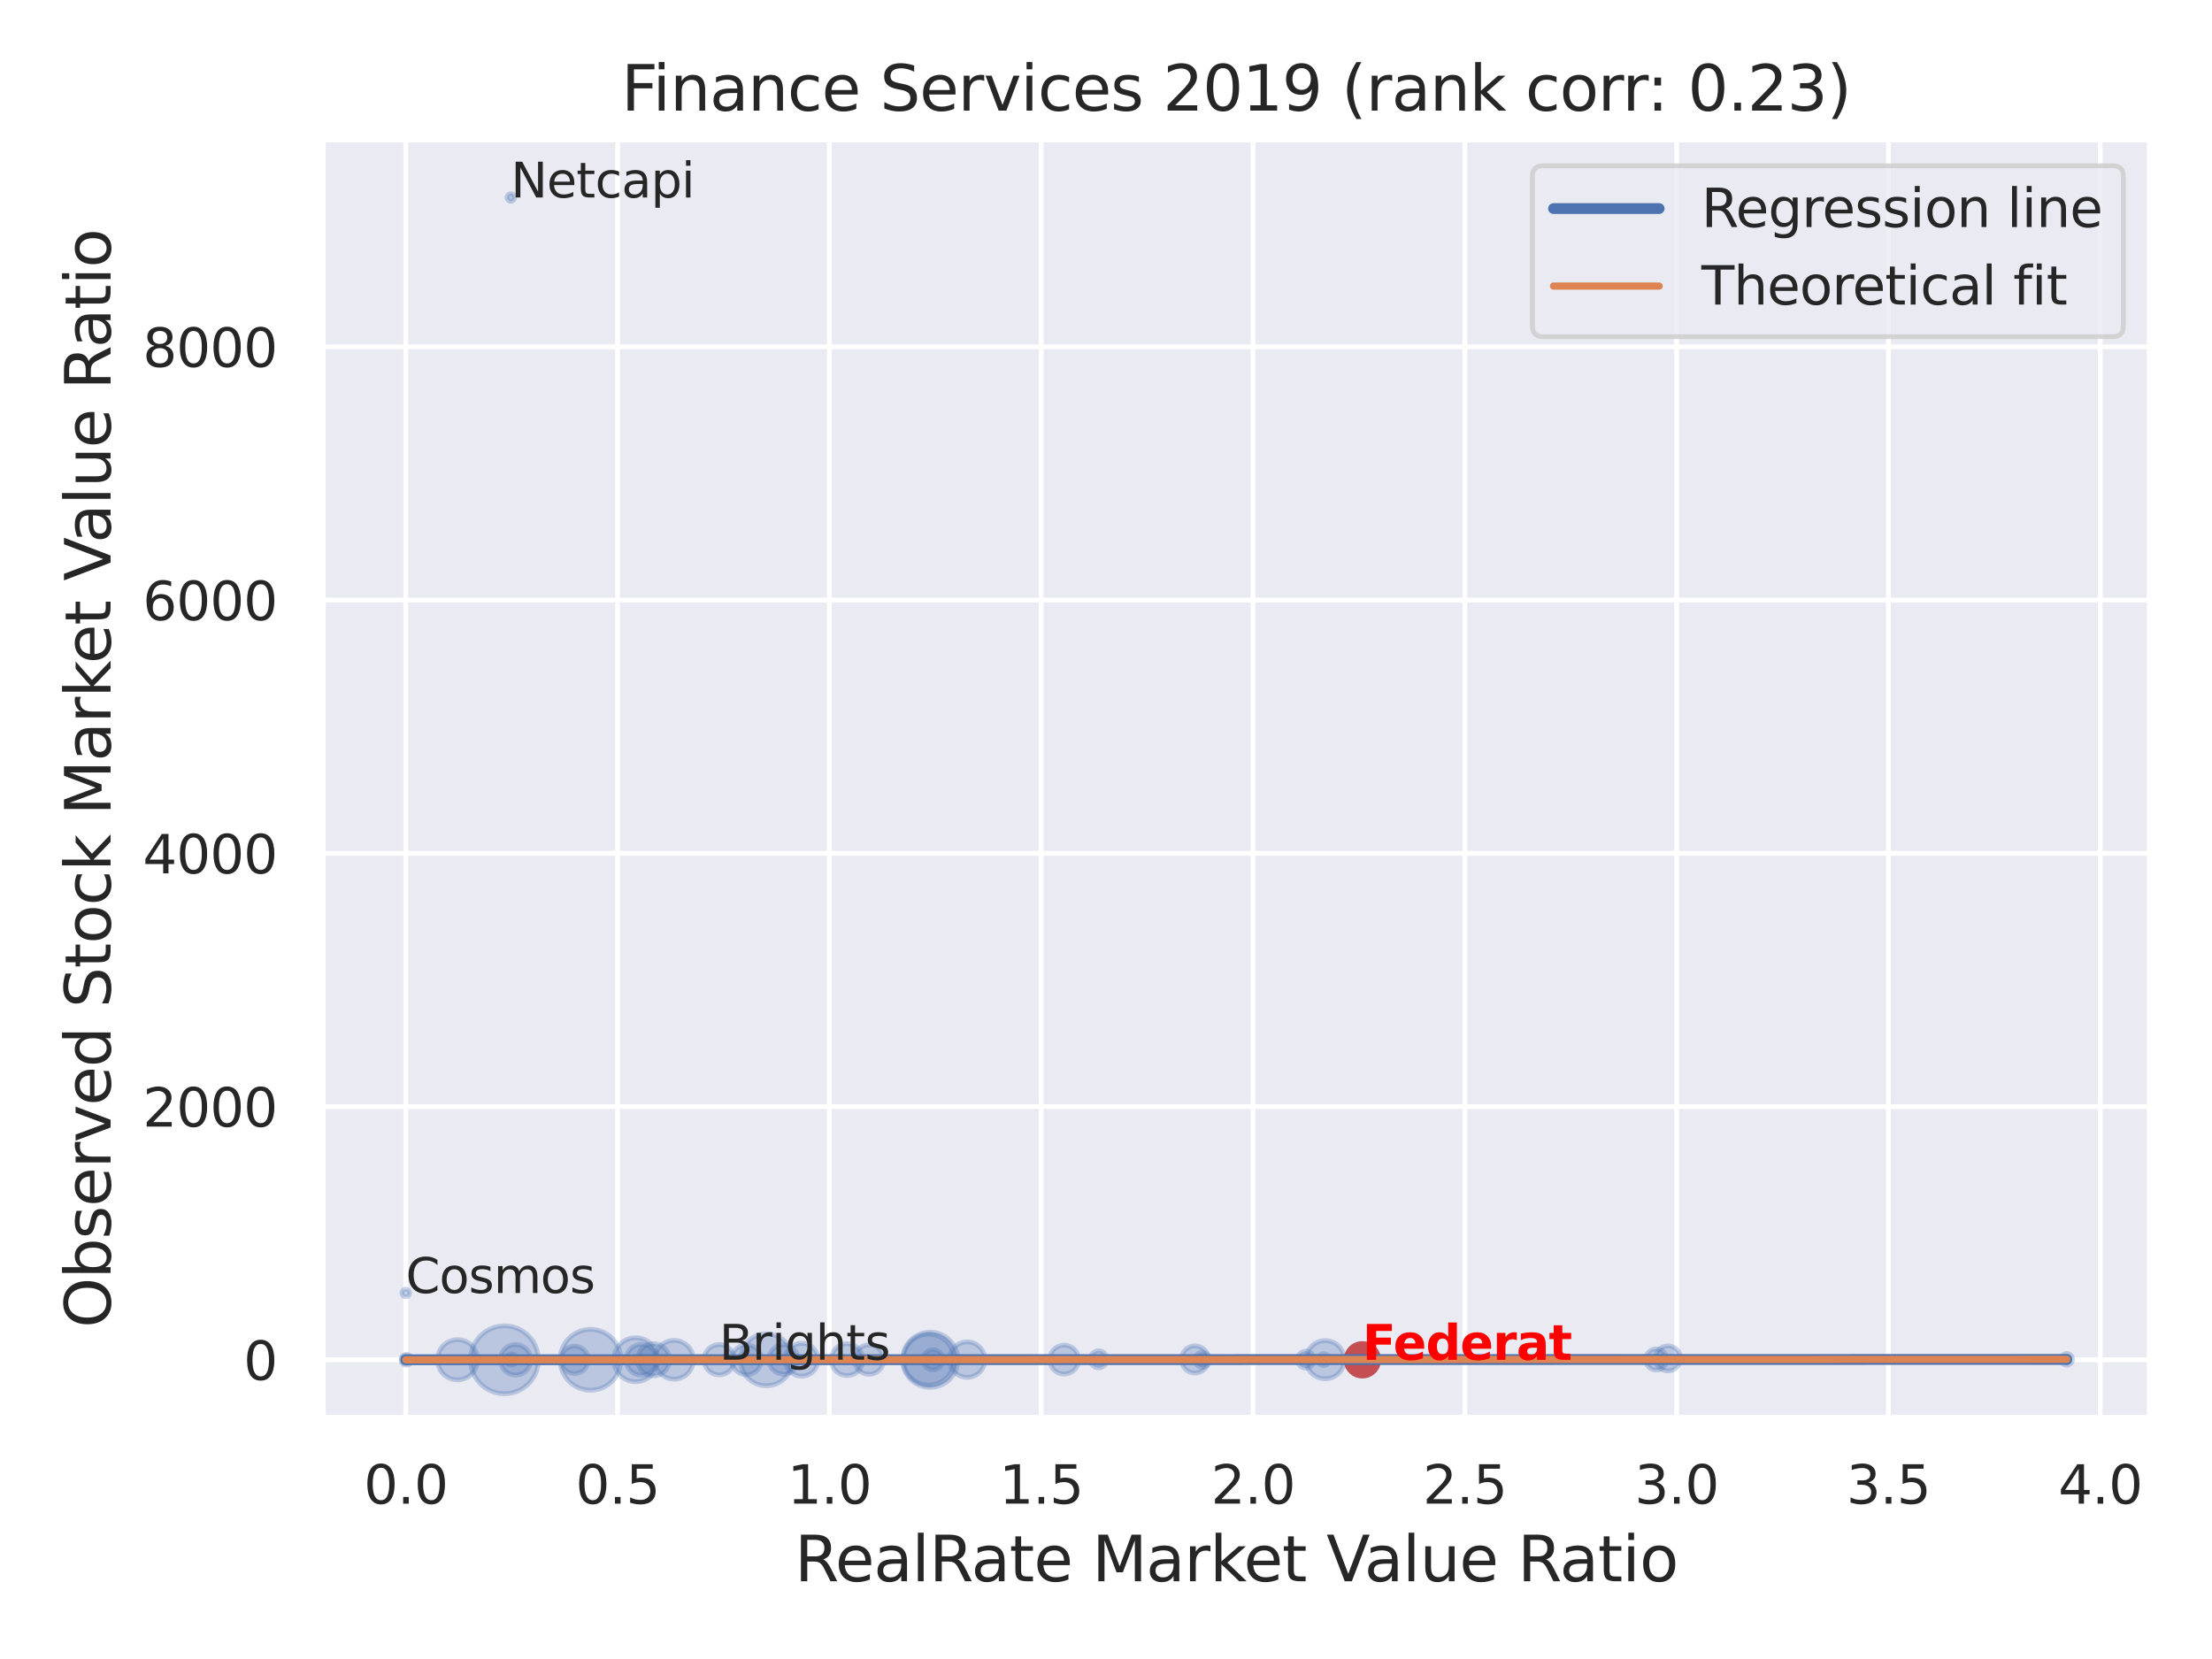 <?xml version="1.0" encoding="utf-8" standalone="no"?>
<!DOCTYPE svg PUBLIC "-//W3C//DTD SVG 1.1//EN"
  "http://www.w3.org/Graphics/SVG/1.1/DTD/svg11.dtd">
<svg xmlns:xlink="http://www.w3.org/1999/xlink" width="460.8pt" height="345.6pt" viewBox="0 0 460.8 345.6" xmlns="http://www.w3.org/2000/svg" version="1.1">
 <defs>
  <style type="text/css">*{stroke-linejoin: round; stroke-linecap: butt}</style>
 </defs>
 <g id="figure_1">
  <g id="patch_1">
   <path d="M 0 345.6 
L 460.8 345.6 
L 460.8 0 
L 0 0 
z
" style="fill: #ffffff"/>
  </g>
  <g id="axes_1">
   <g id="patch_2">
    <path d="M 67.23 295.38 
L 447.84 295.38 
L 447.84 29.04 
L 67.23 29.04 
z
" style="fill: #eaeaf2"/>
   </g>
   <g id="matplotlib.axis_1">
    <g id="xtick_1">
     <g id="line2d_1">
      <path d="M 84.53 295.38 
L 84.53 29.04 
" clip-path="url(#p225212331c)" style="fill: none; stroke: #ffffff; stroke-linecap: round"/>
     </g>
     <g id="text_1">
      <!-- 0.0 -->
      <g style="fill: #262626" transform="translate(75.784 313.238) scale(0.11 -0.11)">
       <defs>
        <path id="DejaVuSans-30" d="M 2034 4250 
Q 1547 4250 1301 3770 
Q 1056 3291 1056 2328 
Q 1056 1369 1301 889 
Q 1547 409 2034 409 
Q 2525 409 2770 889 
Q 3016 1369 3016 2328 
Q 3016 3291 2770 3770 
Q 2525 4250 2034 4250 
z
M 2034 4750 
Q 2819 4750 3233 4129 
Q 3647 3509 3647 2328 
Q 3647 1150 3233 529 
Q 2819 -91 2034 -91 
Q 1250 -91 836 529 
Q 422 1150 422 2328 
Q 422 3509 836 4129 
Q 1250 4750 2034 4750 
z
" transform="scale(0.016)"/>
        <path id="DejaVuSans-2e" d="M 684 794 
L 1344 794 
L 1344 0 
L 684 0 
L 684 794 
z
" transform="scale(0.016)"/>
       </defs>
       <use xlink:href="#DejaVuSans-30"/>
       <use xlink:href="#DejaVuSans-2e" x="63.623"/>
       <use xlink:href="#DejaVuSans-30" x="95.41"/>
      </g>
     </g>
    </g>
    <g id="xtick_2">
     <g id="line2d_2">
      <path d="M 128.654 295.38 
L 128.654 29.04 
" clip-path="url(#p225212331c)" style="fill: none; stroke: #ffffff; stroke-linecap: round"/>
     </g>
     <g id="text_2">
      <!-- 0.5 -->
      <g style="fill: #262626" transform="translate(119.907 313.238) scale(0.11 -0.11)">
       <defs>
        <path id="DejaVuSans-35" d="M 691 4666 
L 3169 4666 
L 3169 4134 
L 1269 4134 
L 1269 2991 
Q 1406 3038 1543 3061 
Q 1681 3084 1819 3084 
Q 2600 3084 3056 2656 
Q 3513 2228 3513 1497 
Q 3513 744 3044 326 
Q 2575 -91 1722 -91 
Q 1428 -91 1123 -41 
Q 819 9 494 109 
L 494 744 
Q 775 591 1075 516 
Q 1375 441 1709 441 
Q 2250 441 2565 725 
Q 2881 1009 2881 1497 
Q 2881 1984 2565 2268 
Q 2250 2553 1709 2553 
Q 1456 2553 1204 2497 
Q 953 2441 691 2322 
L 691 4666 
z
" transform="scale(0.016)"/>
       </defs>
       <use xlink:href="#DejaVuSans-30"/>
       <use xlink:href="#DejaVuSans-2e" x="63.623"/>
       <use xlink:href="#DejaVuSans-35" x="95.41"/>
      </g>
     </g>
    </g>
    <g id="xtick_3">
     <g id="line2d_3">
      <path d="M 172.777 295.38 
L 172.777 29.04 
" clip-path="url(#p225212331c)" style="fill: none; stroke: #ffffff; stroke-linecap: round"/>
     </g>
     <g id="text_3">
      <!-- 1.0 -->
      <g style="fill: #262626" transform="translate(164.031 313.238) scale(0.11 -0.11)">
       <defs>
        <path id="DejaVuSans-31" d="M 794 531 
L 1825 531 
L 1825 4091 
L 703 3866 
L 703 4441 
L 1819 4666 
L 2450 4666 
L 2450 531 
L 3481 531 
L 3481 0 
L 794 0 
L 794 531 
z
" transform="scale(0.016)"/>
       </defs>
       <use xlink:href="#DejaVuSans-31"/>
       <use xlink:href="#DejaVuSans-2e" x="63.623"/>
       <use xlink:href="#DejaVuSans-30" x="95.41"/>
      </g>
     </g>
    </g>
    <g id="xtick_4">
     <g id="line2d_4">
      <path d="M 216.901 295.38 
L 216.901 29.04 
" clip-path="url(#p225212331c)" style="fill: none; stroke: #ffffff; stroke-linecap: round"/>
     </g>
     <g id="text_4">
      <!-- 1.5 -->
      <g style="fill: #262626" transform="translate(208.154 313.238) scale(0.11 -0.11)">
       <use xlink:href="#DejaVuSans-31"/>
       <use xlink:href="#DejaVuSans-2e" x="63.623"/>
       <use xlink:href="#DejaVuSans-35" x="95.41"/>
      </g>
     </g>
    </g>
    <g id="xtick_5">
     <g id="line2d_5">
      <path d="M 261.024 295.38 
L 261.024 29.04 
" clip-path="url(#p225212331c)" style="fill: none; stroke: #ffffff; stroke-linecap: round"/>
     </g>
     <g id="text_5">
      <!-- 2.0 -->
      <g style="fill: #262626" transform="translate(252.278 313.238) scale(0.11 -0.11)">
       <defs>
        <path id="DejaVuSans-32" d="M 1228 531 
L 3431 531 
L 3431 0 
L 469 0 
L 469 531 
Q 828 903 1448 1529 
Q 2069 2156 2228 2338 
Q 2531 2678 2651 2914 
Q 2772 3150 2772 3378 
Q 2772 3750 2511 3984 
Q 2250 4219 1831 4219 
Q 1534 4219 1204 4116 
Q 875 4013 500 3803 
L 500 4441 
Q 881 4594 1212 4672 
Q 1544 4750 1819 4750 
Q 2544 4750 2975 4387 
Q 3406 4025 3406 3419 
Q 3406 3131 3298 2873 
Q 3191 2616 2906 2266 
Q 2828 2175 2409 1742 
Q 1991 1309 1228 531 
z
" transform="scale(0.016)"/>
       </defs>
       <use xlink:href="#DejaVuSans-32"/>
       <use xlink:href="#DejaVuSans-2e" x="63.623"/>
       <use xlink:href="#DejaVuSans-30" x="95.41"/>
      </g>
     </g>
    </g>
    <g id="xtick_6">
     <g id="line2d_6">
      <path d="M 305.148 295.38 
L 305.148 29.04 
" clip-path="url(#p225212331c)" style="fill: none; stroke: #ffffff; stroke-linecap: round"/>
     </g>
     <g id="text_6">
      <!-- 2.5 -->
      <g style="fill: #262626" transform="translate(296.401 313.238) scale(0.11 -0.11)">
       <use xlink:href="#DejaVuSans-32"/>
       <use xlink:href="#DejaVuSans-2e" x="63.623"/>
       <use xlink:href="#DejaVuSans-35" x="95.41"/>
      </g>
     </g>
    </g>
    <g id="xtick_7">
     <g id="line2d_7">
      <path d="M 349.272 295.38 
L 349.272 29.04 
" clip-path="url(#p225212331c)" style="fill: none; stroke: #ffffff; stroke-linecap: round"/>
     </g>
     <g id="text_7">
      <!-- 3.0 -->
      <g style="fill: #262626" transform="translate(340.525 313.238) scale(0.11 -0.11)">
       <defs>
        <path id="DejaVuSans-33" d="M 2597 2516 
Q 3050 2419 3304 2112 
Q 3559 1806 3559 1356 
Q 3559 666 3084 287 
Q 2609 -91 1734 -91 
Q 1441 -91 1130 -33 
Q 819 25 488 141 
L 488 750 
Q 750 597 1062 519 
Q 1375 441 1716 441 
Q 2309 441 2620 675 
Q 2931 909 2931 1356 
Q 2931 1769 2642 2001 
Q 2353 2234 1838 2234 
L 1294 2234 
L 1294 2753 
L 1863 2753 
Q 2328 2753 2575 2939 
Q 2822 3125 2822 3475 
Q 2822 3834 2567 4026 
Q 2313 4219 1838 4219 
Q 1578 4219 1281 4162 
Q 984 4106 628 3988 
L 628 4550 
Q 988 4650 1302 4700 
Q 1616 4750 1894 4750 
Q 2613 4750 3031 4423 
Q 3450 4097 3450 3541 
Q 3450 3153 3228 2886 
Q 3006 2619 2597 2516 
z
" transform="scale(0.016)"/>
       </defs>
       <use xlink:href="#DejaVuSans-33"/>
       <use xlink:href="#DejaVuSans-2e" x="63.623"/>
       <use xlink:href="#DejaVuSans-30" x="95.41"/>
      </g>
     </g>
    </g>
    <g id="xtick_8">
     <g id="line2d_8">
      <path d="M 393.395 295.38 
L 393.395 29.04 
" clip-path="url(#p225212331c)" style="fill: none; stroke: #ffffff; stroke-linecap: round"/>
     </g>
     <g id="text_8">
      <!-- 3.5 -->
      <g style="fill: #262626" transform="translate(384.648 313.238) scale(0.11 -0.11)">
       <use xlink:href="#DejaVuSans-33"/>
       <use xlink:href="#DejaVuSans-2e" x="63.623"/>
       <use xlink:href="#DejaVuSans-35" x="95.41"/>
      </g>
     </g>
    </g>
    <g id="xtick_9">
     <g id="line2d_9">
      <path d="M 437.519 295.38 
L 437.519 29.04 
" clip-path="url(#p225212331c)" style="fill: none; stroke: #ffffff; stroke-linecap: round"/>
     </g>
     <g id="text_9">
      <!-- 4.0 -->
      <g style="fill: #262626" transform="translate(428.772 313.238) scale(0.11 -0.11)">
       <defs>
        <path id="DejaVuSans-34" d="M 2419 4116 
L 825 1625 
L 2419 1625 
L 2419 4116 
z
M 2253 4666 
L 3047 4666 
L 3047 1625 
L 3713 1625 
L 3713 1100 
L 3047 1100 
L 3047 0 
L 2419 0 
L 2419 1100 
L 313 1100 
L 313 1709 
L 2253 4666 
z
" transform="scale(0.016)"/>
       </defs>
       <use xlink:href="#DejaVuSans-34"/>
       <use xlink:href="#DejaVuSans-2e" x="63.623"/>
       <use xlink:href="#DejaVuSans-30" x="95.41"/>
      </g>
     </g>
    </g>
    <g id="text_10">
     <!-- RealRate Market Value Ratio -->
     <g style="fill: #262626" transform="translate(165.549 329.404) scale(0.13 -0.13)">
      <defs>
       <path id="DejaVuSans-52" d="M 2841 2188 
Q 3044 2119 3236 1894 
Q 3428 1669 3622 1275 
L 4263 0 
L 3584 0 
L 2988 1197 
Q 2756 1666 2539 1819 
Q 2322 1972 1947 1972 
L 1259 1972 
L 1259 0 
L 628 0 
L 628 4666 
L 2053 4666 
Q 2853 4666 3247 4331 
Q 3641 3997 3641 3322 
Q 3641 2881 3436 2590 
Q 3231 2300 2841 2188 
z
M 1259 4147 
L 1259 2491 
L 2053 2491 
Q 2509 2491 2742 2702 
Q 2975 2913 2975 3322 
Q 2975 3731 2742 3939 
Q 2509 4147 2053 4147 
L 1259 4147 
z
" transform="scale(0.016)"/>
       <path id="DejaVuSans-65" d="M 3597 1894 
L 3597 1613 
L 953 1613 
Q 991 1019 1311 708 
Q 1631 397 2203 397 
Q 2534 397 2845 478 
Q 3156 559 3463 722 
L 3463 178 
Q 3153 47 2828 -22 
Q 2503 -91 2169 -91 
Q 1331 -91 842 396 
Q 353 884 353 1716 
Q 353 2575 817 3079 
Q 1281 3584 2069 3584 
Q 2775 3584 3186 3129 
Q 3597 2675 3597 1894 
z
M 3022 2063 
Q 3016 2534 2758 2815 
Q 2500 3097 2075 3097 
Q 1594 3097 1305 2825 
Q 1016 2553 972 2059 
L 3022 2063 
z
" transform="scale(0.016)"/>
       <path id="DejaVuSans-61" d="M 2194 1759 
Q 1497 1759 1228 1600 
Q 959 1441 959 1056 
Q 959 750 1161 570 
Q 1363 391 1709 391 
Q 2188 391 2477 730 
Q 2766 1069 2766 1631 
L 2766 1759 
L 2194 1759 
z
M 3341 1997 
L 3341 0 
L 2766 0 
L 2766 531 
Q 2569 213 2275 61 
Q 1981 -91 1556 -91 
Q 1019 -91 701 211 
Q 384 513 384 1019 
Q 384 1609 779 1909 
Q 1175 2209 1959 2209 
L 2766 2209 
L 2766 2266 
Q 2766 2663 2505 2880 
Q 2244 3097 1772 3097 
Q 1472 3097 1187 3025 
Q 903 2953 641 2809 
L 641 3341 
Q 956 3463 1253 3523 
Q 1550 3584 1831 3584 
Q 2591 3584 2966 3190 
Q 3341 2797 3341 1997 
z
" transform="scale(0.016)"/>
       <path id="DejaVuSans-6c" d="M 603 4863 
L 1178 4863 
L 1178 0 
L 603 0 
L 603 4863 
z
" transform="scale(0.016)"/>
       <path id="DejaVuSans-74" d="M 1172 4494 
L 1172 3500 
L 2356 3500 
L 2356 3053 
L 1172 3053 
L 1172 1153 
Q 1172 725 1289 603 
Q 1406 481 1766 481 
L 2356 481 
L 2356 0 
L 1766 0 
Q 1100 0 847 248 
Q 594 497 594 1153 
L 594 3053 
L 172 3053 
L 172 3500 
L 594 3500 
L 594 4494 
L 1172 4494 
z
" transform="scale(0.016)"/>
       <path id="DejaVuSans-20" transform="scale(0.016)"/>
       <path id="DejaVuSans-4d" d="M 628 4666 
L 1569 4666 
L 2759 1491 
L 3956 4666 
L 4897 4666 
L 4897 0 
L 4281 0 
L 4281 4097 
L 3078 897 
L 2444 897 
L 1241 4097 
L 1241 0 
L 628 0 
L 628 4666 
z
" transform="scale(0.016)"/>
       <path id="DejaVuSans-72" d="M 2631 2963 
Q 2534 3019 2420 3045 
Q 2306 3072 2169 3072 
Q 1681 3072 1420 2755 
Q 1159 2438 1159 1844 
L 1159 0 
L 581 0 
L 581 3500 
L 1159 3500 
L 1159 2956 
Q 1341 3275 1631 3429 
Q 1922 3584 2338 3584 
Q 2397 3584 2469 3576 
Q 2541 3569 2628 3553 
L 2631 2963 
z
" transform="scale(0.016)"/>
       <path id="DejaVuSans-6b" d="M 581 4863 
L 1159 4863 
L 1159 1991 
L 2875 3500 
L 3609 3500 
L 1753 1863 
L 3688 0 
L 2938 0 
L 1159 1709 
L 1159 0 
L 581 0 
L 581 4863 
z
" transform="scale(0.016)"/>
       <path id="DejaVuSans-56" d="M 1831 0 
L 50 4666 
L 709 4666 
L 2188 738 
L 3669 4666 
L 4325 4666 
L 2547 0 
L 1831 0 
z
" transform="scale(0.016)"/>
       <path id="DejaVuSans-75" d="M 544 1381 
L 544 3500 
L 1119 3500 
L 1119 1403 
Q 1119 906 1312 657 
Q 1506 409 1894 409 
Q 2359 409 2629 706 
Q 2900 1003 2900 1516 
L 2900 3500 
L 3475 3500 
L 3475 0 
L 2900 0 
L 2900 538 
Q 2691 219 2414 64 
Q 2138 -91 1772 -91 
Q 1169 -91 856 284 
Q 544 659 544 1381 
z
M 1991 3584 
L 1991 3584 
z
" transform="scale(0.016)"/>
       <path id="DejaVuSans-69" d="M 603 3500 
L 1178 3500 
L 1178 0 
L 603 0 
L 603 3500 
z
M 603 4863 
L 1178 4863 
L 1178 4134 
L 603 4134 
L 603 4863 
z
" transform="scale(0.016)"/>
       <path id="DejaVuSans-6f" d="M 1959 3097 
Q 1497 3097 1228 2736 
Q 959 2375 959 1747 
Q 959 1119 1226 758 
Q 1494 397 1959 397 
Q 2419 397 2687 759 
Q 2956 1122 2956 1747 
Q 2956 2369 2687 2733 
Q 2419 3097 1959 3097 
z
M 1959 3584 
Q 2709 3584 3137 3096 
Q 3566 2609 3566 1747 
Q 3566 888 3137 398 
Q 2709 -91 1959 -91 
Q 1206 -91 779 398 
Q 353 888 353 1747 
Q 353 2609 779 3096 
Q 1206 3584 1959 3584 
z
" transform="scale(0.016)"/>
      </defs>
      <use xlink:href="#DejaVuSans-52"/>
      <use xlink:href="#DejaVuSans-65" x="64.982"/>
      <use xlink:href="#DejaVuSans-61" x="126.506"/>
      <use xlink:href="#DejaVuSans-6c" x="187.785"/>
      <use xlink:href="#DejaVuSans-52" x="215.568"/>
      <use xlink:href="#DejaVuSans-61" x="282.801"/>
      <use xlink:href="#DejaVuSans-74" x="344.08"/>
      <use xlink:href="#DejaVuSans-65" x="383.289"/>
      <use xlink:href="#DejaVuSans-20" x="444.812"/>
      <use xlink:href="#DejaVuSans-4d" x="476.6"/>
      <use xlink:href="#DejaVuSans-61" x="562.879"/>
      <use xlink:href="#DejaVuSans-72" x="624.158"/>
      <use xlink:href="#DejaVuSans-6b" x="665.271"/>
      <use xlink:href="#DejaVuSans-65" x="719.557"/>
      <use xlink:href="#DejaVuSans-74" x="781.08"/>
      <use xlink:href="#DejaVuSans-20" x="820.289"/>
      <use xlink:href="#DejaVuSans-56" x="852.076"/>
      <use xlink:href="#DejaVuSans-61" x="912.734"/>
      <use xlink:href="#DejaVuSans-6c" x="974.014"/>
      <use xlink:href="#DejaVuSans-75" x="1001.797"/>
      <use xlink:href="#DejaVuSans-65" x="1065.176"/>
      <use xlink:href="#DejaVuSans-20" x="1126.699"/>
      <use xlink:href="#DejaVuSans-52" x="1158.486"/>
      <use xlink:href="#DejaVuSans-61" x="1225.719"/>
      <use xlink:href="#DejaVuSans-74" x="1286.998"/>
      <use xlink:href="#DejaVuSans-69" x="1326.207"/>
      <use xlink:href="#DejaVuSans-6f" x="1353.99"/>
     </g>
    </g>
   </g>
   <g id="matplotlib.axis_2">
    <g id="ytick_1">
     <g id="line2d_10">
      <path d="M 67.23 283.272 
L 447.84 283.272 
" clip-path="url(#p225212331c)" style="fill: none; stroke: #ffffff; stroke-linecap: round"/>
     </g>
     <g id="text_11">
      <!-- 0 -->
      <g style="fill: #262626" transform="translate(50.731 287.451) scale(0.11 -0.11)">
       <use xlink:href="#DejaVuSans-30"/>
      </g>
     </g>
    </g>
    <g id="ytick_2">
     <g id="line2d_11">
      <path d="M 67.23 230.515 
L 447.84 230.515 
" clip-path="url(#p225212331c)" style="fill: none; stroke: #ffffff; stroke-linecap: round"/>
     </g>
     <g id="text_12">
      <!-- 2000 -->
      <g style="fill: #262626" transform="translate(29.735 234.694) scale(0.11 -0.11)">
       <use xlink:href="#DejaVuSans-32"/>
       <use xlink:href="#DejaVuSans-30" x="63.623"/>
       <use xlink:href="#DejaVuSans-30" x="127.246"/>
       <use xlink:href="#DejaVuSans-30" x="190.869"/>
      </g>
     </g>
    </g>
    <g id="ytick_3">
     <g id="line2d_12">
      <path d="M 67.23 177.758 
L 447.84 177.758 
" clip-path="url(#p225212331c)" style="fill: none; stroke: #ffffff; stroke-linecap: round"/>
     </g>
     <g id="text_13">
      <!-- 4000 -->
      <g style="fill: #262626" transform="translate(29.735 181.937) scale(0.11 -0.11)">
       <use xlink:href="#DejaVuSans-34"/>
       <use xlink:href="#DejaVuSans-30" x="63.623"/>
       <use xlink:href="#DejaVuSans-30" x="127.246"/>
       <use xlink:href="#DejaVuSans-30" x="190.869"/>
      </g>
     </g>
    </g>
    <g id="ytick_4">
     <g id="line2d_13">
      <path d="M 67.23 125.002 
L 447.84 125.002 
" clip-path="url(#p225212331c)" style="fill: none; stroke: #ffffff; stroke-linecap: round"/>
     </g>
     <g id="text_14">
      <!-- 6000 -->
      <g style="fill: #262626" transform="translate(29.735 129.181) scale(0.11 -0.11)">
       <defs>
        <path id="DejaVuSans-36" d="M 2113 2584 
Q 1688 2584 1439 2293 
Q 1191 2003 1191 1497 
Q 1191 994 1439 701 
Q 1688 409 2113 409 
Q 2538 409 2786 701 
Q 3034 994 3034 1497 
Q 3034 2003 2786 2293 
Q 2538 2584 2113 2584 
z
M 3366 4563 
L 3366 3988 
Q 3128 4100 2886 4159 
Q 2644 4219 2406 4219 
Q 1781 4219 1451 3797 
Q 1122 3375 1075 2522 
Q 1259 2794 1537 2939 
Q 1816 3084 2150 3084 
Q 2853 3084 3261 2657 
Q 3669 2231 3669 1497 
Q 3669 778 3244 343 
Q 2819 -91 2113 -91 
Q 1303 -91 875 529 
Q 447 1150 447 2328 
Q 447 3434 972 4092 
Q 1497 4750 2381 4750 
Q 2619 4750 2861 4703 
Q 3103 4656 3366 4563 
z
" transform="scale(0.016)"/>
       </defs>
       <use xlink:href="#DejaVuSans-36"/>
       <use xlink:href="#DejaVuSans-30" x="63.623"/>
       <use xlink:href="#DejaVuSans-30" x="127.246"/>
       <use xlink:href="#DejaVuSans-30" x="190.869"/>
      </g>
     </g>
    </g>
    <g id="ytick_5">
     <g id="line2d_14">
      <path d="M 67.23 72.245 
L 447.84 72.245 
" clip-path="url(#p225212331c)" style="fill: none; stroke: #ffffff; stroke-linecap: round"/>
     </g>
     <g id="text_15">
      <!-- 8000 -->
      <g style="fill: #262626" transform="translate(29.735 76.424) scale(0.11 -0.11)">
       <defs>
        <path id="DejaVuSans-38" d="M 2034 2216 
Q 1584 2216 1326 1975 
Q 1069 1734 1069 1313 
Q 1069 891 1326 650 
Q 1584 409 2034 409 
Q 2484 409 2743 651 
Q 3003 894 3003 1313 
Q 3003 1734 2745 1975 
Q 2488 2216 2034 2216 
z
M 1403 2484 
Q 997 2584 770 2862 
Q 544 3141 544 3541 
Q 544 4100 942 4425 
Q 1341 4750 2034 4750 
Q 2731 4750 3128 4425 
Q 3525 4100 3525 3541 
Q 3525 3141 3298 2862 
Q 3072 2584 2669 2484 
Q 3125 2378 3379 2068 
Q 3634 1759 3634 1313 
Q 3634 634 3220 271 
Q 2806 -91 2034 -91 
Q 1263 -91 848 271 
Q 434 634 434 1313 
Q 434 1759 690 2068 
Q 947 2378 1403 2484 
z
M 1172 3481 
Q 1172 3119 1398 2916 
Q 1625 2713 2034 2713 
Q 2441 2713 2670 2916 
Q 2900 3119 2900 3481 
Q 2900 3844 2670 4047 
Q 2441 4250 2034 4250 
Q 1625 4250 1398 4047 
Q 1172 3844 1172 3481 
z
" transform="scale(0.016)"/>
       </defs>
       <use xlink:href="#DejaVuSans-38"/>
       <use xlink:href="#DejaVuSans-30" x="63.623"/>
       <use xlink:href="#DejaVuSans-30" x="127.246"/>
       <use xlink:href="#DejaVuSans-30" x="190.869"/>
      </g>
     </g>
    </g>
    <g id="text_16">
     <!-- Observed Stock Market Value Ratio -->
     <g style="fill: #262626" transform="translate(23.031 276.612) rotate(-90) scale(0.13 -0.13)">
      <defs>
       <path id="DejaVuSans-4f" d="M 2522 4238 
Q 1834 4238 1429 3725 
Q 1025 3213 1025 2328 
Q 1025 1447 1429 934 
Q 1834 422 2522 422 
Q 3209 422 3611 934 
Q 4013 1447 4013 2328 
Q 4013 3213 3611 3725 
Q 3209 4238 2522 4238 
z
M 2522 4750 
Q 3503 4750 4090 4092 
Q 4678 3434 4678 2328 
Q 4678 1225 4090 567 
Q 3503 -91 2522 -91 
Q 1538 -91 948 565 
Q 359 1222 359 2328 
Q 359 3434 948 4092 
Q 1538 4750 2522 4750 
z
" transform="scale(0.016)"/>
       <path id="DejaVuSans-62" d="M 3116 1747 
Q 3116 2381 2855 2742 
Q 2594 3103 2138 3103 
Q 1681 3103 1420 2742 
Q 1159 2381 1159 1747 
Q 1159 1113 1420 752 
Q 1681 391 2138 391 
Q 2594 391 2855 752 
Q 3116 1113 3116 1747 
z
M 1159 2969 
Q 1341 3281 1617 3432 
Q 1894 3584 2278 3584 
Q 2916 3584 3314 3078 
Q 3713 2572 3713 1747 
Q 3713 922 3314 415 
Q 2916 -91 2278 -91 
Q 1894 -91 1617 61 
Q 1341 213 1159 525 
L 1159 0 
L 581 0 
L 581 4863 
L 1159 4863 
L 1159 2969 
z
" transform="scale(0.016)"/>
       <path id="DejaVuSans-73" d="M 2834 3397 
L 2834 2853 
Q 2591 2978 2328 3040 
Q 2066 3103 1784 3103 
Q 1356 3103 1142 2972 
Q 928 2841 928 2578 
Q 928 2378 1081 2264 
Q 1234 2150 1697 2047 
L 1894 2003 
Q 2506 1872 2764 1633 
Q 3022 1394 3022 966 
Q 3022 478 2636 193 
Q 2250 -91 1575 -91 
Q 1294 -91 989 -36 
Q 684 19 347 128 
L 347 722 
Q 666 556 975 473 
Q 1284 391 1588 391 
Q 1994 391 2212 530 
Q 2431 669 2431 922 
Q 2431 1156 2273 1281 
Q 2116 1406 1581 1522 
L 1381 1569 
Q 847 1681 609 1914 
Q 372 2147 372 2553 
Q 372 3047 722 3315 
Q 1072 3584 1716 3584 
Q 2034 3584 2315 3537 
Q 2597 3491 2834 3397 
z
" transform="scale(0.016)"/>
       <path id="DejaVuSans-76" d="M 191 3500 
L 800 3500 
L 1894 563 
L 2988 3500 
L 3597 3500 
L 2284 0 
L 1503 0 
L 191 3500 
z
" transform="scale(0.016)"/>
       <path id="DejaVuSans-64" d="M 2906 2969 
L 2906 4863 
L 3481 4863 
L 3481 0 
L 2906 0 
L 2906 525 
Q 2725 213 2448 61 
Q 2172 -91 1784 -91 
Q 1150 -91 751 415 
Q 353 922 353 1747 
Q 353 2572 751 3078 
Q 1150 3584 1784 3584 
Q 2172 3584 2448 3432 
Q 2725 3281 2906 2969 
z
M 947 1747 
Q 947 1113 1208 752 
Q 1469 391 1925 391 
Q 2381 391 2643 752 
Q 2906 1113 2906 1747 
Q 2906 2381 2643 2742 
Q 2381 3103 1925 3103 
Q 1469 3103 1208 2742 
Q 947 2381 947 1747 
z
" transform="scale(0.016)"/>
       <path id="DejaVuSans-53" d="M 3425 4513 
L 3425 3897 
Q 3066 4069 2747 4153 
Q 2428 4238 2131 4238 
Q 1616 4238 1336 4038 
Q 1056 3838 1056 3469 
Q 1056 3159 1242 3001 
Q 1428 2844 1947 2747 
L 2328 2669 
Q 3034 2534 3370 2195 
Q 3706 1856 3706 1288 
Q 3706 609 3251 259 
Q 2797 -91 1919 -91 
Q 1588 -91 1214 -16 
Q 841 59 441 206 
L 441 856 
Q 825 641 1194 531 
Q 1563 422 1919 422 
Q 2459 422 2753 634 
Q 3047 847 3047 1241 
Q 3047 1584 2836 1778 
Q 2625 1972 2144 2069 
L 1759 2144 
Q 1053 2284 737 2584 
Q 422 2884 422 3419 
Q 422 4038 858 4394 
Q 1294 4750 2059 4750 
Q 2388 4750 2728 4690 
Q 3069 4631 3425 4513 
z
" transform="scale(0.016)"/>
       <path id="DejaVuSans-63" d="M 3122 3366 
L 3122 2828 
Q 2878 2963 2633 3030 
Q 2388 3097 2138 3097 
Q 1578 3097 1268 2742 
Q 959 2388 959 1747 
Q 959 1106 1268 751 
Q 1578 397 2138 397 
Q 2388 397 2633 464 
Q 2878 531 3122 666 
L 3122 134 
Q 2881 22 2623 -34 
Q 2366 -91 2075 -91 
Q 1284 -91 818 406 
Q 353 903 353 1747 
Q 353 2603 823 3093 
Q 1294 3584 2113 3584 
Q 2378 3584 2631 3529 
Q 2884 3475 3122 3366 
z
" transform="scale(0.016)"/>
      </defs>
      <use xlink:href="#DejaVuSans-4f"/>
      <use xlink:href="#DejaVuSans-62" x="78.711"/>
      <use xlink:href="#DejaVuSans-73" x="142.188"/>
      <use xlink:href="#DejaVuSans-65" x="194.287"/>
      <use xlink:href="#DejaVuSans-72" x="255.811"/>
      <use xlink:href="#DejaVuSans-76" x="296.924"/>
      <use xlink:href="#DejaVuSans-65" x="356.104"/>
      <use xlink:href="#DejaVuSans-64" x="417.627"/>
      <use xlink:href="#DejaVuSans-20" x="481.104"/>
      <use xlink:href="#DejaVuSans-53" x="512.891"/>
      <use xlink:href="#DejaVuSans-74" x="576.367"/>
      <use xlink:href="#DejaVuSans-6f" x="615.576"/>
      <use xlink:href="#DejaVuSans-63" x="676.758"/>
      <use xlink:href="#DejaVuSans-6b" x="731.738"/>
      <use xlink:href="#DejaVuSans-20" x="789.648"/>
      <use xlink:href="#DejaVuSans-4d" x="821.436"/>
      <use xlink:href="#DejaVuSans-61" x="907.715"/>
      <use xlink:href="#DejaVuSans-72" x="968.994"/>
      <use xlink:href="#DejaVuSans-6b" x="1010.107"/>
      <use xlink:href="#DejaVuSans-65" x="1064.393"/>
      <use xlink:href="#DejaVuSans-74" x="1125.916"/>
      <use xlink:href="#DejaVuSans-20" x="1165.125"/>
      <use xlink:href="#DejaVuSans-56" x="1196.912"/>
      <use xlink:href="#DejaVuSans-61" x="1257.57"/>
      <use xlink:href="#DejaVuSans-6c" x="1318.85"/>
      <use xlink:href="#DejaVuSans-75" x="1346.633"/>
      <use xlink:href="#DejaVuSans-65" x="1410.012"/>
      <use xlink:href="#DejaVuSans-20" x="1471.535"/>
      <use xlink:href="#DejaVuSans-52" x="1503.322"/>
      <use xlink:href="#DejaVuSans-61" x="1570.555"/>
      <use xlink:href="#DejaVuSans-74" x="1631.834"/>
      <use xlink:href="#DejaVuSans-69" x="1671.043"/>
      <use xlink:href="#DejaVuSans-6f" x="1698.826"/>
     </g>
    </g>
   </g>
   <g id="PathCollection_1">
    <path d="M 119.694 286.137 
C 120.455 286.137 121.184 285.835 121.721 285.297 
C 122.259 284.759 122.561 284.03 122.561 283.27 
C 122.561 282.509 122.259 281.78 121.721 281.243 
C 121.184 280.705 120.455 280.403 119.694 280.403 
C 118.934 280.403 118.205 280.705 117.667 281.243 
C 117.129 281.78 116.827 282.509 116.827 283.27 
C 116.827 284.03 117.129 284.759 117.667 285.297 
C 118.205 285.835 118.934 286.137 119.694 286.137 
z
" clip-path="url(#p225212331c)" style="fill: #4c72b0; fill-opacity: 0.3; stroke: #4c72b0; stroke-opacity: 0.3"/>
    <path d="M 228.869 284.932 
C 229.338 284.932 229.787 284.746 230.118 284.415 
C 230.45 284.084 230.636 283.634 230.636 283.166 
C 230.636 282.697 230.45 282.248 230.118 281.916 
C 229.787 281.585 229.338 281.399 228.869 281.399 
C 228.4 281.399 227.951 281.585 227.62 281.916 
C 227.288 282.248 227.102 282.697 227.102 283.166 
C 227.102 283.634 227.288 284.084 227.62 284.415 
C 227.951 284.746 228.4 284.932 228.869 284.932 
z
" clip-path="url(#p225212331c)" style="fill: #4c72b0; fill-opacity: 0.3; stroke: #4c72b0; stroke-opacity: 0.3"/>
    <path d="M 275.755 284.478 
C 276.085 284.478 276.401 284.347 276.634 284.114 
C 276.867 283.881 276.997 283.565 276.997 283.236 
C 276.997 282.907 276.867 282.591 276.634 282.358 
C 276.401 282.125 276.085 281.994 275.755 281.994 
C 275.426 281.994 275.11 282.125 274.877 282.358 
C 274.644 282.591 274.513 282.907 274.513 283.236 
C 274.513 283.565 274.644 283.881 274.877 284.114 
C 275.11 284.347 275.426 284.478 275.755 284.478 
z
" clip-path="url(#p225212331c)" style="fill: #4c72b0; fill-opacity: 0.3; stroke: #4c72b0; stroke-opacity: 0.3"/>
    <path d="M 105.093 290.339 
C 106.968 290.339 108.767 289.594 110.093 288.268 
C 111.419 286.942 112.164 285.143 112.164 283.268 
C 112.164 281.393 111.419 279.594 110.093 278.268 
C 108.767 276.942 106.968 276.197 105.093 276.197 
C 103.218 276.197 101.419 276.942 100.093 278.268 
C 98.767 279.594 98.022 281.393 98.022 283.268 
C 98.022 285.143 98.767 286.942 100.093 288.268 
C 101.419 289.594 103.218 290.339 105.093 290.339 
z
" clip-path="url(#p225212331c)" style="fill: #4c72b0; fill-opacity: 0.3; stroke: #4c72b0; stroke-opacity: 0.3"/>
    <path d="M 136.153 286.598 
C 137.038 286.598 137.886 286.246 138.511 285.621 
C 139.136 284.996 139.488 284.147 139.488 283.263 
C 139.488 282.379 139.136 281.53 138.511 280.905 
C 137.886 280.28 137.038 279.928 136.153 279.928 
C 135.269 279.928 134.421 280.28 133.795 280.905 
C 133.17 281.53 132.819 282.379 132.819 283.263 
C 132.819 284.147 133.17 284.996 133.795 285.621 
C 134.421 286.246 135.269 286.598 136.153 286.598 
z
" clip-path="url(#p225212331c)" style="fill: #4c72b0; fill-opacity: 0.3; stroke: #4c72b0; stroke-opacity: 0.3"/>
    <path d="M 107.402 286.452 
C 108.245 286.452 109.054 286.116 109.651 285.52 
C 110.247 284.924 110.582 284.114 110.582 283.271 
C 110.582 282.427 110.247 281.618 109.651 281.022 
C 109.054 280.426 108.245 280.09 107.402 280.09 
C 106.558 280.09 105.749 280.426 105.153 281.022 
C 104.556 281.618 104.221 282.427 104.221 283.271 
C 104.221 284.114 104.556 284.924 105.153 285.52 
C 105.749 286.116 106.558 286.452 107.402 286.452 
z
" clip-path="url(#p225212331c)" style="fill: #4c72b0; fill-opacity: 0.3; stroke: #4c72b0; stroke-opacity: 0.3"/>
    <path d="M 345.021 285.403 
C 345.605 285.403 346.166 285.171 346.579 284.757 
C 346.992 284.344 347.224 283.783 347.224 283.199 
C 347.224 282.615 346.992 282.054 346.579 281.641 
C 346.166 281.227 345.605 280.995 345.021 280.995 
C 344.436 280.995 343.876 281.227 343.462 281.641 
C 343.049 282.054 342.817 282.615 342.817 283.199 
C 342.817 283.783 343.049 284.344 343.462 284.757 
C 343.876 285.171 344.436 285.403 345.021 285.403 
z
" clip-path="url(#p225212331c)" style="fill: #4c72b0; fill-opacity: 0.3; stroke: #4c72b0; stroke-opacity: 0.3"/>
    <path d="M 159.662 288.686 
C 161.1 288.686 162.479 288.115 163.496 287.099 
C 164.512 286.082 165.084 284.703 165.084 283.265 
C 165.084 281.827 164.512 280.448 163.496 279.432 
C 162.479 278.415 161.1 277.844 159.662 277.844 
C 158.225 277.844 156.846 278.415 155.829 279.432 
C 154.812 280.448 154.241 281.827 154.241 283.265 
C 154.241 284.703 154.812 286.082 155.829 287.099 
C 156.846 288.115 158.225 288.686 159.662 288.686 
z
" clip-path="url(#p225212331c)" style="fill: #4c72b0; fill-opacity: 0.3; stroke: #4c72b0; stroke-opacity: 0.3"/>
    <path d="M 250.48 284.848 
C 250.899 284.848 251.3 284.681 251.596 284.385 
C 251.892 284.089 252.059 283.688 252.059 283.269 
C 252.059 282.85 251.892 282.449 251.596 282.153 
C 251.3 281.857 250.899 281.69 250.48 281.69 
C 250.061 281.69 249.66 281.857 249.364 282.153 
C 249.067 282.449 248.901 282.85 248.901 283.269 
C 248.901 283.688 249.067 284.089 249.364 284.385 
C 249.66 284.681 250.061 284.848 250.48 284.848 
z
" clip-path="url(#p225212331c)" style="fill: #4c72b0; fill-opacity: 0.3; stroke: #4c72b0; stroke-opacity: 0.3"/>
    <path d="M 283.809 286.643 
C 284.703 286.643 285.56 286.288 286.192 285.655 
C 286.825 285.023 287.18 284.166 287.18 283.272 
C 287.18 282.378 286.825 281.52 286.192 280.888 
C 285.56 280.256 284.703 279.901 283.809 279.901 
C 282.915 279.901 282.057 280.256 281.425 280.888 
C 280.793 281.52 280.438 282.378 280.438 283.272 
C 280.438 284.166 280.793 285.023 281.425 285.655 
C 282.057 286.288 282.915 286.643 283.809 286.643 
z
" clip-path="url(#p225212331c)" style="fill: #4c72b0; fill-opacity: 0.3; stroke: #4c72b0; stroke-opacity: 0.3"/>
    <path d="M 272.021 285.001 
C 272.487 285.001 272.934 284.816 273.264 284.486 
C 273.594 284.157 273.779 283.71 273.779 283.244 
C 273.779 282.778 273.594 282.331 273.264 282.001 
C 272.934 281.672 272.487 281.486 272.021 281.486 
C 271.555 281.486 271.108 281.672 270.779 282.001 
C 270.449 282.331 270.264 282.778 270.264 283.244 
C 270.264 283.71 270.449 284.157 270.779 284.486 
C 271.108 284.816 271.555 285.001 272.021 285.001 
z
" clip-path="url(#p225212331c)" style="fill: #4c72b0; fill-opacity: 0.3; stroke: #4c72b0; stroke-opacity: 0.3"/>
    <path d="M 95.317 287.45 
C 96.428 287.45 97.493 287.008 98.279 286.223 
C 99.064 285.438 99.505 284.373 99.505 283.262 
C 99.505 282.151 99.064 281.086 98.279 280.301 
C 97.493 279.516 96.428 279.074 95.317 279.074 
C 94.207 279.074 93.142 279.516 92.356 280.301 
C 91.571 281.086 91.13 282.151 91.13 283.262 
C 91.13 284.373 91.571 285.438 92.356 286.223 
C 93.142 287.008 94.207 287.45 95.317 287.45 
z
" clip-path="url(#p225212331c)" style="fill: #4c72b0; fill-opacity: 0.3; stroke: #4c72b0; stroke-opacity: 0.3"/>
    <path d="M 276.069 287.227 
C 277.124 287.227 278.137 286.807 278.883 286.061 
C 279.629 285.315 280.049 284.302 280.049 283.247 
C 280.049 282.191 279.629 281.178 278.883 280.432 
C 278.137 279.686 277.124 279.266 276.069 279.266 
C 275.013 279.266 274.001 279.686 273.254 280.432 
C 272.508 281.178 272.088 282.191 272.088 283.247 
C 272.088 284.302 272.508 285.315 273.254 286.061 
C 274.001 286.807 275.013 287.227 276.069 287.227 
z
" clip-path="url(#p225212331c)" style="fill: #4c72b0; fill-opacity: 0.3; stroke: #4c72b0; stroke-opacity: 0.3"/>
    <path d="M 347.468 285.591 
C 348.161 285.591 348.826 285.316 349.317 284.825 
C 349.807 284.335 350.082 283.67 350.082 282.977 
C 350.082 282.284 349.807 281.619 349.317 281.128 
C 348.826 280.638 348.161 280.363 347.468 280.363 
C 346.775 280.363 346.11 280.638 345.62 281.128 
C 345.13 281.619 344.854 282.284 344.854 282.977 
C 344.854 283.67 345.13 284.335 345.62 284.825 
C 346.11 285.316 346.775 285.591 347.468 285.591 
z
" clip-path="url(#p225212331c)" style="fill: #4c72b0; fill-opacity: 0.3; stroke: #4c72b0; stroke-opacity: 0.3"/>
    <path d="M 201.486 286.925 
C 202.465 286.925 203.405 286.536 204.097 285.843 
C 204.79 285.151 205.179 284.211 205.179 283.232 
C 205.179 282.252 204.79 281.313 204.097 280.62 
C 203.405 279.928 202.465 279.539 201.486 279.539 
C 200.506 279.539 199.567 279.928 198.874 280.62 
C 198.182 281.313 197.793 282.252 197.793 283.232 
C 197.793 284.211 198.182 285.151 198.874 285.843 
C 199.567 286.536 200.506 286.925 201.486 286.925 
z
" clip-path="url(#p225212331c)" style="fill: #4c72b0; fill-opacity: 0.3; stroke: #4c72b0; stroke-opacity: 0.3"/>
    <path d="M 430.54 284.389 
C 430.862 284.389 431.171 284.261 431.399 284.033 
C 431.626 283.805 431.754 283.496 431.754 283.174 
C 431.754 282.852 431.626 282.543 431.399 282.315 
C 431.171 282.087 430.862 281.959 430.54 281.959 
C 430.217 281.959 429.908 282.087 429.681 282.315 
C 429.453 282.543 429.325 282.852 429.325 283.174 
C 429.325 283.496 429.453 283.805 429.681 284.033 
C 429.908 284.261 430.217 284.389 430.54 284.389 
z
" clip-path="url(#p225212331c)" style="fill: #4c72b0; fill-opacity: 0.3; stroke: #4c72b0; stroke-opacity: 0.3"/>
    <path d="M 167.003 286.676 
C 167.91 286.676 168.78 286.316 169.422 285.674 
C 170.063 285.033 170.424 284.163 170.424 283.256 
C 170.424 282.348 170.063 281.478 169.422 280.837 
C 168.78 280.195 167.91 279.835 167.003 279.835 
C 166.096 279.835 165.226 280.195 164.584 280.837 
C 163.943 281.478 163.582 282.348 163.582 283.256 
C 163.582 284.163 163.943 285.033 164.584 285.674 
C 165.226 286.316 166.096 286.676 167.003 286.676 
z
" clip-path="url(#p225212331c)" style="fill: #4c72b0; fill-opacity: 0.3; stroke: #4c72b0; stroke-opacity: 0.3"/>
    <path d="M 193.469 288.532 
C 194.874 288.532 196.222 287.973 197.216 286.979 
C 198.21 285.986 198.768 284.638 198.768 283.232 
C 198.768 281.827 198.21 280.479 197.216 279.485 
C 196.222 278.491 194.874 277.933 193.469 277.933 
C 192.063 277.933 190.715 278.491 189.721 279.485 
C 188.728 280.479 188.169 281.827 188.169 283.232 
C 188.169 284.638 188.728 285.986 189.721 286.979 
C 190.715 287.973 192.063 288.532 193.469 288.532 
z
" clip-path="url(#p225212331c)" style="fill: #4c72b0; fill-opacity: 0.3; stroke: #4c72b0; stroke-opacity: 0.3"/>
    <path d="M 140.418 287.303 
C 141.489 287.303 142.517 286.877 143.275 286.12 
C 144.032 285.362 144.458 284.334 144.458 283.263 
C 144.458 282.192 144.032 281.164 143.275 280.406 
C 142.517 279.649 141.489 279.223 140.418 279.223 
C 139.347 279.223 138.319 279.649 137.561 280.406 
C 136.804 281.164 136.378 282.192 136.378 283.263 
C 136.378 284.334 136.804 285.362 137.561 286.12 
C 138.319 286.877 139.347 287.303 140.418 287.303 
z
" clip-path="url(#p225212331c)" style="fill: #4c72b0; fill-opacity: 0.3; stroke: #4c72b0; stroke-opacity: 0.3"/>
    <path d="M 193.774 289.008 
C 195.298 289.008 196.76 288.403 197.837 287.325 
C 198.915 286.248 199.52 284.786 199.52 283.262 
C 199.52 281.739 198.915 280.277 197.837 279.199 
C 196.76 278.122 195.298 277.516 193.774 277.516 
C 192.251 277.516 190.789 278.122 189.711 279.199 
C 188.634 280.277 188.029 281.739 188.029 283.262 
C 188.029 284.786 188.634 286.248 189.711 287.325 
C 190.789 288.403 192.251 289.008 193.774 289.008 
z
" clip-path="url(#p225212331c)" style="fill: #4c72b0; fill-opacity: 0.3; stroke: #4c72b0; stroke-opacity: 0.3"/>
    <path d="M 106.416 41.932 
C 106.624 41.932 106.824 41.849 106.971 41.702 
C 107.118 41.554 107.201 41.355 107.201 41.146 
C 107.201 40.938 107.118 40.738 106.971 40.591 
C 106.824 40.444 106.624 40.361 106.416 40.361 
C 106.207 40.361 106.008 40.444 105.86 40.591 
C 105.713 40.738 105.63 40.938 105.63 41.146 
C 105.63 41.355 105.713 41.554 105.86 41.702 
C 106.008 41.849 106.207 41.932 106.416 41.932 
z
" clip-path="url(#p225212331c)" style="fill: #4c72b0; fill-opacity: 0.3; stroke: #4c72b0; stroke-opacity: 0.3"/>
    <path d="M 176.464 286.559 
C 177.342 286.559 178.184 286.21 178.805 285.589 
C 179.427 284.968 179.775 284.125 179.775 283.247 
C 179.775 282.369 179.427 281.526 178.805 280.905 
C 178.184 280.284 177.342 279.935 176.464 279.935 
C 175.585 279.935 174.743 280.284 174.122 280.905 
C 173.501 281.526 173.152 282.369 173.152 283.247 
C 173.152 284.125 173.501 284.968 174.122 285.589 
C 174.743 286.21 175.585 286.559 176.464 286.559 
z
" clip-path="url(#p225212331c)" style="fill: #4c72b0; fill-opacity: 0.3; stroke: #4c72b0; stroke-opacity: 0.3"/>
    <path d="M 163.209 286.275 
C 164.021 286.275 164.8 285.953 165.374 285.379 
C 165.947 284.805 166.27 284.027 166.27 283.215 
C 166.27 282.403 165.947 281.625 165.374 281.051 
C 164.8 280.477 164.021 280.155 163.209 280.155 
C 162.398 280.155 161.619 280.477 161.045 281.051 
C 160.472 281.625 160.149 282.403 160.149 283.215 
C 160.149 284.027 160.472 284.805 161.045 285.379 
C 161.619 285.953 162.398 286.275 163.209 286.275 
z
" clip-path="url(#p225212331c)" style="fill: #4c72b0; fill-opacity: 0.3; stroke: #4c72b0; stroke-opacity: 0.3"/>
    <path d="M 132.428 287.831 
C 133.644 287.831 134.809 287.348 135.669 286.489 
C 136.528 285.63 137.011 284.464 137.011 283.249 
C 137.011 282.033 136.528 280.867 135.669 280.008 
C 134.809 279.149 133.644 278.666 132.428 278.666 
C 131.213 278.666 130.047 279.149 129.188 280.008 
C 128.328 280.867 127.846 282.033 127.846 283.249 
C 127.846 284.464 128.328 285.63 129.188 286.489 
C 130.047 287.348 131.213 287.831 132.428 287.831 
z
" clip-path="url(#p225212331c)" style="fill: #4c72b0; fill-opacity: 0.3; stroke: #4c72b0; stroke-opacity: 0.3"/>
    <path d="M 133.625 286.467 
C 134.475 286.467 135.29 286.13 135.891 285.529 
C 136.491 284.928 136.829 284.113 136.829 283.263 
C 136.829 282.414 136.491 281.599 135.891 280.998 
C 135.29 280.397 134.475 280.06 133.625 280.06 
C 132.776 280.06 131.961 280.397 131.36 280.998 
C 130.759 281.599 130.422 282.414 130.422 283.263 
C 130.422 284.113 130.759 284.928 131.36 285.529 
C 131.961 286.13 132.776 286.467 133.625 286.467 
z
" clip-path="url(#p225212331c)" style="fill: #4c72b0; fill-opacity: 0.3; stroke: #4c72b0; stroke-opacity: 0.3"/>
    <path d="M 194.35 285.354 
C 194.907 285.354 195.442 285.133 195.836 284.739 
C 196.23 284.345 196.451 283.81 196.451 283.253 
C 196.451 282.696 196.23 282.161 195.836 281.767 
C 195.442 281.373 194.907 281.152 194.35 281.152 
C 193.793 281.152 193.258 281.373 192.864 281.767 
C 192.47 282.161 192.249 282.696 192.249 283.253 
C 192.249 283.81 192.47 284.345 192.864 284.739 
C 193.258 285.133 193.793 285.354 194.35 285.354 
z
" clip-path="url(#p225212331c)" style="fill: #4c72b0; fill-opacity: 0.3; stroke: #4c72b0; stroke-opacity: 0.3"/>
    <path d="M 155.504 286.375 
C 156.329 286.375 157.12 286.048 157.703 285.464 
C 158.286 284.881 158.614 284.09 158.614 283.266 
C 158.614 282.441 158.286 281.65 157.703 281.067 
C 157.12 280.484 156.329 280.156 155.504 280.156 
C 154.679 280.156 153.888 280.484 153.305 281.067 
C 152.722 281.65 152.395 282.441 152.395 283.266 
C 152.395 284.09 152.722 284.881 153.305 285.464 
C 153.888 286.048 154.679 286.375 155.504 286.375 
z
" clip-path="url(#p225212331c)" style="fill: #4c72b0; fill-opacity: 0.3; stroke: #4c72b0; stroke-opacity: 0.3"/>
    <path d="M 248.929 286.032 
C 249.68 286.032 250.401 285.733 250.932 285.202 
C 251.463 284.671 251.761 283.951 251.761 283.199 
C 251.761 282.448 251.463 281.728 250.932 281.196 
C 250.401 280.665 249.68 280.367 248.929 280.367 
C 248.178 280.367 247.457 280.665 246.926 281.196 
C 246.395 281.728 246.096 282.448 246.096 283.199 
C 246.096 283.951 246.395 284.671 246.926 285.202 
C 247.457 285.733 248.178 286.032 248.929 286.032 
z
" clip-path="url(#p225212331c)" style="fill: #4c72b0; fill-opacity: 0.3; stroke: #4c72b0; stroke-opacity: 0.3"/>
    <path d="M 181.034 286.293 
C 181.848 286.293 182.629 285.97 183.205 285.394 
C 183.781 284.818 184.105 284.037 184.105 283.222 
C 184.105 282.408 183.781 281.627 183.205 281.051 
C 182.629 280.475 181.848 280.151 181.034 280.151 
C 180.219 280.151 179.438 280.475 178.862 281.051 
C 178.286 281.627 177.963 282.408 177.963 283.222 
C 177.963 284.037 178.286 284.818 178.862 285.394 
C 179.438 285.97 180.219 286.293 181.034 286.293 
z
" clip-path="url(#p225212331c)" style="fill: #4c72b0; fill-opacity: 0.3; stroke: #4c72b0; stroke-opacity: 0.3"/>
    <path d="M 123.012 289.603 
C 124.693 289.603 126.305 288.936 127.494 287.747 
C 128.682 286.559 129.35 284.946 129.35 283.266 
C 129.35 281.585 128.682 279.973 127.494 278.784 
C 126.305 277.596 124.693 276.928 123.012 276.928 
C 121.332 276.928 119.72 277.596 118.531 278.784 
C 117.343 279.973 116.675 281.585 116.675 283.266 
C 116.675 284.946 117.343 286.559 118.531 287.747 
C 119.72 288.936 121.332 289.603 123.012 289.603 
z
" clip-path="url(#p225212331c)" style="fill: #4c72b0; fill-opacity: 0.3; stroke: #4c72b0; stroke-opacity: 0.3"/>
    <path d="M 84.53 284.084 
C 84.758 284.084 84.976 283.994 85.137 283.833 
C 85.298 283.672 85.388 283.454 85.388 283.226 
C 85.388 282.999 85.298 282.781 85.137 282.62 
C 84.976 282.459 84.758 282.369 84.53 282.369 
C 84.303 282.369 84.085 282.459 83.924 282.62 
C 83.763 282.781 83.673 282.999 83.673 283.226 
C 83.673 283.454 83.763 283.672 83.924 283.833 
C 84.085 283.994 84.303 284.084 84.53 284.084 
z
" clip-path="url(#p225212331c)" style="fill: #4c72b0; fill-opacity: 0.3; stroke: #4c72b0; stroke-opacity: 0.3"/>
    <path d="M 221.68 286.24 
C 222.478 286.24 223.243 285.923 223.808 285.359 
C 224.372 284.795 224.689 284.029 224.689 283.232 
C 224.689 282.434 224.372 281.668 223.808 281.104 
C 223.243 280.54 222.478 280.223 221.68 280.223 
C 220.882 280.223 220.117 280.54 219.553 281.104 
C 218.988 281.668 218.671 282.434 218.671 283.232 
C 218.671 284.029 218.988 284.795 219.553 285.359 
C 220.117 285.923 220.882 286.24 221.68 286.24 
z
" clip-path="url(#p225212331c)" style="fill: #4c72b0; fill-opacity: 0.3; stroke: #4c72b0; stroke-opacity: 0.3"/>
    <path d="M 84.699 284.382 
C 84.996 284.382 85.282 284.264 85.492 284.054 
C 85.703 283.843 85.821 283.558 85.821 283.261 
C 85.821 282.963 85.703 282.678 85.492 282.467 
C 85.282 282.257 84.996 282.139 84.699 282.139 
C 84.401 282.139 84.116 282.257 83.906 282.467 
C 83.695 282.678 83.577 282.963 83.577 283.261 
C 83.577 283.558 83.695 283.843 83.906 284.054 
C 84.116 284.264 84.401 284.382 84.699 284.382 
z
" clip-path="url(#p225212331c)" style="fill: #4c72b0; fill-opacity: 0.3; stroke: #4c72b0; stroke-opacity: 0.3"/>
    <path d="M 84.53 270.139 
C 84.739 270.139 84.938 270.056 85.086 269.909 
C 85.233 269.761 85.315 269.562 85.315 269.354 
C 85.315 269.145 85.233 268.946 85.086 268.799 
C 84.938 268.651 84.739 268.569 84.53 268.569 
C 84.322 268.569 84.123 268.651 83.975 268.799 
C 83.828 268.946 83.745 269.145 83.745 269.354 
C 83.745 269.562 83.828 269.761 83.975 269.909 
C 84.123 270.056 84.322 270.139 84.53 270.139 
z
" clip-path="url(#p225212331c)" style="fill: #4c72b0; fill-opacity: 0.3; stroke: #4c72b0; stroke-opacity: 0.3"/>
    <path d="M 106.576 284.38 
C 106.885 284.38 107.182 284.257 107.401 284.038 
C 107.619 283.82 107.742 283.523 107.742 283.214 
C 107.742 282.904 107.619 282.608 107.401 282.389 
C 107.182 282.17 106.885 282.047 106.576 282.047 
C 106.267 282.047 105.97 282.17 105.751 282.389 
C 105.533 282.608 105.41 282.904 105.41 283.214 
C 105.41 283.523 105.533 283.82 105.751 284.038 
C 105.97 284.257 106.267 284.38 106.576 284.38 
z
" clip-path="url(#p225212331c)" style="fill: #4c72b0; fill-opacity: 0.3; stroke: #4c72b0; stroke-opacity: 0.3"/>
    <path d="M 149.819 286.408 
C 150.656 286.408 151.458 286.076 152.049 285.485 
C 152.641 284.893 152.973 284.091 152.973 283.255 
C 152.973 282.418 152.641 281.616 152.049 281.024 
C 151.458 280.433 150.656 280.101 149.819 280.101 
C 148.983 280.101 148.18 280.433 147.589 281.024 
C 146.998 281.616 146.665 282.418 146.665 283.255 
C 146.665 284.091 146.998 284.893 147.589 285.485 
C 148.18 286.076 148.983 286.408 149.819 286.408 
z
" clip-path="url(#p225212331c)" style="fill: #4c72b0; fill-opacity: 0.3; stroke: #4c72b0; stroke-opacity: 0.3"/>
   </g>
   <g id="PolyCollection_1">
    <defs>
     <path id="m454ee90477" d="M 84.53 -62.365 
L 84.53 -62.326 
L 88.025 -62.327 
L 91.521 -62.328 
L 95.016 -62.329 
L 98.511 -62.33 
L 102.006 -62.331 
L 105.501 -62.332 
L 108.996 -62.333 
L 112.491 -62.334 
L 115.986 -62.335 
L 119.481 -62.336 
L 122.976 -62.337 
L 126.471 -62.338 
L 129.966 -62.339 
L 133.461 -62.339 
L 136.956 -62.34 
L 140.451 -62.341 
L 143.946 -62.342 
L 147.441 -62.342 
L 150.936 -62.343 
L 154.431 -62.344 
L 157.926 -62.345 
L 161.421 -62.345 
L 164.916 -62.346 
L 168.411 -62.346 
L 171.906 -62.347 
L 175.402 -62.347 
L 178.897 -62.348 
L 182.392 -62.349 
L 185.887 -62.349 
L 189.382 -62.35 
L 192.877 -62.35 
L 196.372 -62.351 
L 199.867 -62.351 
L 203.362 -62.351 
L 206.857 -62.351 
L 210.352 -62.352 
L 213.847 -62.352 
L 217.342 -62.352 
L 220.837 -62.352 
L 224.332 -62.352 
L 227.827 -62.353 
L 231.322 -62.353 
L 234.817 -62.353 
L 238.312 -62.353 
L 241.807 -62.353 
L 245.302 -62.353 
L 248.797 -62.353 
L 252.292 -62.353 
L 255.787 -62.354 
L 259.283 -62.354 
L 262.778 -62.353 
L 266.273 -62.353 
L 269.768 -62.353 
L 273.263 -62.353 
L 276.758 -62.353 
L 280.253 -62.353 
L 283.748 -62.353 
L 287.243 -62.353 
L 290.738 -62.353 
L 294.233 -62.353 
L 297.728 -62.353 
L 301.223 -62.353 
L 304.718 -62.353 
L 308.213 -62.353 
L 311.708 -62.353 
L 315.203 -62.353 
L 318.698 -62.353 
L 322.193 -62.353 
L 325.688 -62.353 
L 329.183 -62.352 
L 332.678 -62.352 
L 336.173 -62.352 
L 339.668 -62.352 
L 343.164 -62.352 
L 346.659 -62.352 
L 350.154 -62.352 
L 353.649 -62.352 
L 357.144 -62.352 
L 360.639 -62.352 
L 364.134 -62.352 
L 367.629 -62.352 
L 371.124 -62.352 
L 374.619 -62.352 
L 378.114 -62.352 
L 381.609 -62.352 
L 385.104 -62.352 
L 388.599 -62.352 
L 392.094 -62.352 
L 395.589 -62.351 
L 399.084 -62.351 
L 402.579 -62.351 
L 406.074 -62.351 
L 409.569 -62.351 
L 413.064 -62.351 
L 416.559 -62.351 
L 420.054 -62.35 
L 423.549 -62.35 
L 427.045 -62.35 
L 430.54 -62.35 
L 430.54 -62.441 
L 430.54 -62.441 
L 427.045 -62.44 
L 423.549 -62.439 
L 420.054 -62.438 
L 416.559 -62.437 
L 413.064 -62.436 
L 409.569 -62.435 
L 406.074 -62.434 
L 402.579 -62.433 
L 399.084 -62.432 
L 395.589 -62.431 
L 392.094 -62.43 
L 388.599 -62.429 
L 385.104 -62.428 
L 381.609 -62.427 
L 378.114 -62.426 
L 374.619 -62.425 
L 371.124 -62.424 
L 367.629 -62.423 
L 364.134 -62.421 
L 360.639 -62.42 
L 357.144 -62.419 
L 353.649 -62.418 
L 350.154 -62.417 
L 346.659 -62.416 
L 343.164 -62.415 
L 339.668 -62.414 
L 336.173 -62.413 
L 332.678 -62.412 
L 329.183 -62.411 
L 325.688 -62.41 
L 322.193 -62.408 
L 318.698 -62.407 
L 315.203 -62.406 
L 311.708 -62.405 
L 308.213 -62.404 
L 304.718 -62.403 
L 301.223 -62.402 
L 297.728 -62.401 
L 294.233 -62.4 
L 290.738 -62.399 
L 287.243 -62.398 
L 283.748 -62.397 
L 280.253 -62.396 
L 276.758 -62.395 
L 273.263 -62.394 
L 269.768 -62.393 
L 266.273 -62.392 
L 262.778 -62.391 
L 259.283 -62.39 
L 255.787 -62.389 
L 252.292 -62.388 
L 248.797 -62.387 
L 245.302 -62.387 
L 241.807 -62.386 
L 238.312 -62.385 
L 234.817 -62.384 
L 231.322 -62.383 
L 227.827 -62.382 
L 224.332 -62.381 
L 220.837 -62.381 
L 217.342 -62.38 
L 213.847 -62.379 
L 210.352 -62.378 
L 206.857 -62.377 
L 203.362 -62.376 
L 199.867 -62.376 
L 196.372 -62.375 
L 192.877 -62.374 
L 189.382 -62.373 
L 185.887 -62.373 
L 182.392 -62.372 
L 178.897 -62.371 
L 175.402 -62.37 
L 171.906 -62.37 
L 168.411 -62.369 
L 164.916 -62.368 
L 161.421 -62.368 
L 157.926 -62.367 
L 154.431 -62.367 
L 150.936 -62.366 
L 147.441 -62.366 
L 143.946 -62.366 
L 140.451 -62.365 
L 136.956 -62.365 
L 133.461 -62.365 
L 129.966 -62.365 
L 126.471 -62.364 
L 122.976 -62.364 
L 119.481 -62.364 
L 115.986 -62.364 
L 112.491 -62.364 
L 108.996 -62.364 
L 105.501 -62.364 
L 102.006 -62.364 
L 98.511 -62.364 
L 95.016 -62.364 
L 91.521 -62.364 
L 88.025 -62.364 
L 84.53 -62.365 
z
" style="stroke: #ffffff; stroke-opacity: 0.15"/>
    </defs>
    <g clip-path="url(#p225212331c)">
     <use xlink:href="#m454ee90477" x="0" y="345.6" style="fill: #4c72b0; fill-opacity: 0.15; stroke: #ffffff; stroke-opacity: 0.15"/>
    </g>
   </g>
   <g id="PathCollection_2">
    <defs>
     <path id="m2208f51ba2" d="M 0 3.371 
C 0.894 3.371 1.751 3.016 2.384 2.384 
C 3.016 1.751 3.371 0.894 3.371 0 
C 3.371 -0.894 3.016 -1.751 2.384 -2.384 
C 1.751 -3.016 0.894 -3.371 0 -3.371 
C -0.894 -3.371 -1.751 -3.016 -2.384 -2.384 
C -3.016 -1.751 -3.371 -0.894 -3.371 0 
C -3.371 0.894 -3.016 1.751 -2.384 2.384 
C -1.751 3.016 -0.894 3.371 0 3.371 
z
" style="stroke: #c44e52"/>
    </defs>
    <g clip-path="url(#p225212331c)">
     <use xlink:href="#m2208f51ba2" x="283.809" y="283.272" style="fill: #c44e52; stroke: #c44e52"/>
    </g>
   </g>
   <g id="line2d_15">
    <path d="M 84.53 283.261 
L 88.025 283.26 
L 91.521 283.259 
L 95.016 283.259 
L 98.511 283.258 
L 102.006 283.257 
L 105.501 283.257 
L 108.996 283.256 
L 112.491 283.255 
L 115.986 283.255 
L 119.481 283.254 
L 122.976 283.253 
L 126.471 283.253 
L 129.966 283.252 
L 133.461 283.251 
L 136.956 283.25 
L 140.451 283.25 
L 143.946 283.249 
L 147.441 283.248 
L 150.936 283.248 
L 154.431 283.247 
L 157.926 283.246 
L 161.421 283.246 
L 164.916 283.245 
L 168.411 283.244 
L 171.906 283.244 
L 175.402 283.243 
L 178.897 283.242 
L 182.392 283.242 
L 185.887 283.241 
L 189.382 283.24 
L 192.877 283.239 
L 196.372 283.239 
L 199.867 283.238 
L 203.362 283.237 
L 206.857 283.237 
L 210.352 283.236 
L 213.847 283.235 
L 217.342 283.235 
L 220.837 283.234 
L 224.332 283.233 
L 227.827 283.233 
L 231.322 283.232 
L 234.817 283.231 
L 238.312 283.231 
L 241.807 283.23 
L 245.302 283.229 
L 248.797 283.228 
L 252.292 283.228 
L 255.787 283.227 
L 259.283 283.226 
L 262.778 283.226 
L 266.273 283.225 
L 269.768 283.224 
L 273.263 283.224 
L 276.758 283.223 
L 280.253 283.222 
L 283.748 283.222 
L 287.243 283.221 
L 290.738 283.22 
L 294.233 283.22 
L 297.728 283.219 
L 301.223 283.218 
L 304.718 283.217 
L 308.213 283.217 
L 311.708 283.216 
L 315.203 283.215 
L 318.698 283.215 
L 322.193 283.214 
L 325.688 283.213 
L 329.183 283.213 
L 332.678 283.212 
L 336.173 283.211 
L 339.668 283.211 
L 343.164 283.21 
L 346.659 283.209 
L 350.154 283.209 
L 353.649 283.208 
L 357.144 283.207 
L 360.639 283.206 
L 364.134 283.206 
L 367.629 283.205 
L 371.124 283.204 
L 374.619 283.204 
L 378.114 283.203 
L 381.609 283.202 
L 385.104 283.202 
L 388.599 283.201 
L 392.094 283.2 
L 395.589 283.2 
L 399.084 283.199 
L 402.579 283.198 
L 406.074 283.198 
L 409.569 283.197 
L 413.064 283.196 
L 416.559 283.195 
L 420.054 283.195 
L 423.549 283.194 
L 427.045 283.193 
L 430.54 283.193 
" clip-path="url(#p225212331c)" style="fill: none; stroke: #4c72b0; stroke-width: 2.25; stroke-linecap: round"/>
   </g>
   <g id="line2d_16">
    <path d="M 119.694 283.261 
L 228.869 283.229 
L 275.755 283.215 
L 105.093 283.266 
L 136.153 283.256 
L 107.402 283.265 
L 345.021 283.194 
L 159.662 283.249 
L 250.48 283.222 
L 283.809 283.212 
L 272.021 283.216 
L 95.317 283.269 
L 276.069 283.215 
L 347.468 283.193 
L 201.486 283.237 
L 430.54 283.168 
L 167.003 283.247 
L 193.469 283.239 
L 140.418 283.255 
L 193.774 283.239 
L 106.416 283.265 
L 176.464 283.244 
L 163.209 283.248 
L 132.428 283.257 
L 133.625 283.257 
L 194.35 283.239 
L 155.504 283.251 
L 248.929 283.223 
L 181.034 283.243 
L 123.012 283.26 
L 84.53 283.272 
L 221.68 283.231 
L 84.699 283.272 
L 84.53 283.272 
L 106.576 283.265 
L 149.819 283.252 
" clip-path="url(#p225212331c)" style="fill: none; stroke: #dd8452; stroke-width: 1.5; stroke-linecap: round"/>
   </g>
   <g id="patch_3">
    <path d="M 67.23 295.38 
L 67.23 29.04 
" style="fill: none; stroke: #ffffff; stroke-width: 1.25; stroke-linejoin: miter; stroke-linecap: square"/>
   </g>
   <g id="patch_4">
    <path d="M 447.84 295.38 
L 447.84 29.04 
" style="fill: none; stroke: #ffffff; stroke-width: 1.25; stroke-linejoin: miter; stroke-linecap: square"/>
   </g>
   <g id="patch_5">
    <path d="M 67.23 295.38 
L 447.84 295.38 
" style="fill: none; stroke: #ffffff; stroke-width: 1.25; stroke-linejoin: miter; stroke-linecap: square"/>
   </g>
   <g id="patch_6">
    <path d="M 67.23 29.04 
L 447.84 29.04 
" style="fill: none; stroke: #ffffff; stroke-width: 1.25; stroke-linejoin: miter; stroke-linecap: square"/>
   </g>
   <g id="text_17">
    <!-- Federat -->
    <g style="fill: #ff0000" transform="translate(283.809 283.272) scale(0.1 -0.1)">
     <defs>
      <path id="DejaVuSans-Bold-46" d="M 588 4666 
L 3834 4666 
L 3834 3756 
L 1791 3756 
L 1791 2888 
L 3713 2888 
L 3713 1978 
L 1791 1978 
L 1791 0 
L 588 0 
L 588 4666 
z
" transform="scale(0.016)"/>
      <path id="DejaVuSans-Bold-65" d="M 4031 1759 
L 4031 1441 
L 1416 1441 
Q 1456 1047 1700 850 
Q 1944 653 2381 653 
Q 2734 653 3104 758 
Q 3475 863 3866 1075 
L 3866 213 
Q 3469 63 3072 -14 
Q 2675 -91 2278 -91 
Q 1328 -91 801 392 
Q 275 875 275 1747 
Q 275 2603 792 3093 
Q 1309 3584 2216 3584 
Q 3041 3584 3536 3087 
Q 4031 2591 4031 1759 
z
M 2881 2131 
Q 2881 2450 2695 2645 
Q 2509 2841 2209 2841 
Q 1884 2841 1681 2658 
Q 1478 2475 1428 2131 
L 2881 2131 
z
" transform="scale(0.016)"/>
      <path id="DejaVuSans-Bold-64" d="M 2919 2988 
L 2919 4863 
L 4044 4863 
L 4044 0 
L 2919 0 
L 2919 506 
Q 2688 197 2409 53 
Q 2131 -91 1766 -91 
Q 1119 -91 703 423 
Q 288 938 288 1747 
Q 288 2556 703 3070 
Q 1119 3584 1766 3584 
Q 2128 3584 2408 3439 
Q 2688 3294 2919 2988 
z
M 2181 722 
Q 2541 722 2730 984 
Q 2919 1247 2919 1747 
Q 2919 2247 2730 2509 
Q 2541 2772 2181 2772 
Q 1825 2772 1636 2509 
Q 1447 2247 1447 1747 
Q 1447 1247 1636 984 
Q 1825 722 2181 722 
z
" transform="scale(0.016)"/>
      <path id="DejaVuSans-Bold-72" d="M 3138 2547 
Q 2991 2616 2845 2648 
Q 2700 2681 2553 2681 
Q 2122 2681 1889 2404 
Q 1656 2128 1656 1613 
L 1656 0 
L 538 0 
L 538 3500 
L 1656 3500 
L 1656 2925 
Q 1872 3269 2151 3426 
Q 2431 3584 2822 3584 
Q 2878 3584 2943 3579 
Q 3009 3575 3134 3559 
L 3138 2547 
z
" transform="scale(0.016)"/>
      <path id="DejaVuSans-Bold-61" d="M 2106 1575 
Q 1756 1575 1579 1456 
Q 1403 1338 1403 1106 
Q 1403 894 1545 773 
Q 1688 653 1941 653 
Q 2256 653 2472 879 
Q 2688 1106 2688 1447 
L 2688 1575 
L 2106 1575 
z
M 3816 1997 
L 3816 0 
L 2688 0 
L 2688 519 
Q 2463 200 2181 54 
Q 1900 -91 1497 -91 
Q 953 -91 614 226 
Q 275 544 275 1050 
Q 275 1666 698 1953 
Q 1122 2241 2028 2241 
L 2688 2241 
L 2688 2328 
Q 2688 2594 2478 2717 
Q 2269 2841 1825 2841 
Q 1466 2841 1156 2769 
Q 847 2697 581 2553 
L 581 3406 
Q 941 3494 1303 3539 
Q 1666 3584 2028 3584 
Q 2975 3584 3395 3211 
Q 3816 2838 3816 1997 
z
" transform="scale(0.016)"/>
      <path id="DejaVuSans-Bold-74" d="M 1759 4494 
L 1759 3500 
L 2913 3500 
L 2913 2700 
L 1759 2700 
L 1759 1216 
Q 1759 972 1856 886 
Q 1953 800 2241 800 
L 2816 800 
L 2816 0 
L 1856 0 
Q 1194 0 917 276 
Q 641 553 641 1216 
L 641 2700 
L 84 2700 
L 84 3500 
L 641 3500 
L 641 4494 
L 1759 4494 
z
" transform="scale(0.016)"/>
     </defs>
     <use xlink:href="#DejaVuSans-Bold-46"/>
     <use xlink:href="#DejaVuSans-Bold-65" x="64.311"/>
     <use xlink:href="#DejaVuSans-Bold-64" x="132.133"/>
     <use xlink:href="#DejaVuSans-Bold-65" x="203.715"/>
     <use xlink:href="#DejaVuSans-Bold-72" x="271.537"/>
     <use xlink:href="#DejaVuSans-Bold-61" x="320.854"/>
     <use xlink:href="#DejaVuSans-Bold-74" x="388.334"/>
    </g>
   </g>
   <g id="text_18">
    <!-- Netcapi -->
    <g style="fill: #262626" transform="translate(106.416 41.146) scale(0.1 -0.1)">
     <defs>
      <path id="DejaVuSans-4e" d="M 628 4666 
L 1478 4666 
L 3547 763 
L 3547 4666 
L 4159 4666 
L 4159 0 
L 3309 0 
L 1241 3903 
L 1241 0 
L 628 0 
L 628 4666 
z
" transform="scale(0.016)"/>
      <path id="DejaVuSans-70" d="M 1159 525 
L 1159 -1331 
L 581 -1331 
L 581 3500 
L 1159 3500 
L 1159 2969 
Q 1341 3281 1617 3432 
Q 1894 3584 2278 3584 
Q 2916 3584 3314 3078 
Q 3713 2572 3713 1747 
Q 3713 922 3314 415 
Q 2916 -91 2278 -91 
Q 1894 -91 1617 61 
Q 1341 213 1159 525 
z
M 3116 1747 
Q 3116 2381 2855 2742 
Q 2594 3103 2138 3103 
Q 1681 3103 1420 2742 
Q 1159 2381 1159 1747 
Q 1159 1113 1420 752 
Q 1681 391 2138 391 
Q 2594 391 2855 752 
Q 3116 1113 3116 1747 
z
" transform="scale(0.016)"/>
     </defs>
     <use xlink:href="#DejaVuSans-4e"/>
     <use xlink:href="#DejaVuSans-65" x="74.805"/>
     <use xlink:href="#DejaVuSans-74" x="136.328"/>
     <use xlink:href="#DejaVuSans-63" x="175.537"/>
     <use xlink:href="#DejaVuSans-61" x="230.518"/>
     <use xlink:href="#DejaVuSans-70" x="291.797"/>
     <use xlink:href="#DejaVuSans-69" x="355.273"/>
    </g>
   </g>
   <g id="text_19">
    <!-- Cosmos  -->
    <g style="fill: #262626" transform="translate(84.53 269.354) scale(0.1 -0.1)">
     <defs>
      <path id="DejaVuSans-43" d="M 4122 4306 
L 4122 3641 
Q 3803 3938 3442 4084 
Q 3081 4231 2675 4231 
Q 1875 4231 1450 3742 
Q 1025 3253 1025 2328 
Q 1025 1406 1450 917 
Q 1875 428 2675 428 
Q 3081 428 3442 575 
Q 3803 722 4122 1019 
L 4122 359 
Q 3791 134 3420 21 
Q 3050 -91 2638 -91 
Q 1578 -91 968 557 
Q 359 1206 359 2328 
Q 359 3453 968 4101 
Q 1578 4750 2638 4750 
Q 3056 4750 3426 4639 
Q 3797 4528 4122 4306 
z
" transform="scale(0.016)"/>
      <path id="DejaVuSans-6d" d="M 3328 2828 
Q 3544 3216 3844 3400 
Q 4144 3584 4550 3584 
Q 5097 3584 5394 3201 
Q 5691 2819 5691 2113 
L 5691 0 
L 5113 0 
L 5113 2094 
Q 5113 2597 4934 2840 
Q 4756 3084 4391 3084 
Q 3944 3084 3684 2787 
Q 3425 2491 3425 1978 
L 3425 0 
L 2847 0 
L 2847 2094 
Q 2847 2600 2669 2842 
Q 2491 3084 2119 3084 
Q 1678 3084 1418 2786 
Q 1159 2488 1159 1978 
L 1159 0 
L 581 0 
L 581 3500 
L 1159 3500 
L 1159 2956 
Q 1356 3278 1631 3431 
Q 1906 3584 2284 3584 
Q 2666 3584 2933 3390 
Q 3200 3197 3328 2828 
z
" transform="scale(0.016)"/>
     </defs>
     <use xlink:href="#DejaVuSans-43"/>
     <use xlink:href="#DejaVuSans-6f" x="69.824"/>
     <use xlink:href="#DejaVuSans-73" x="131.006"/>
     <use xlink:href="#DejaVuSans-6d" x="183.105"/>
     <use xlink:href="#DejaVuSans-6f" x="280.518"/>
     <use xlink:href="#DejaVuSans-73" x="341.699"/>
     <use xlink:href="#DejaVuSans-20" x="393.799"/>
    </g>
   </g>
   <g id="text_20">
    <!-- Brights -->
    <g style="fill: #262626" transform="translate(149.819 283.255) scale(0.1 -0.1)">
     <defs>
      <path id="DejaVuSans-42" d="M 1259 2228 
L 1259 519 
L 2272 519 
Q 2781 519 3026 730 
Q 3272 941 3272 1375 
Q 3272 1813 3026 2020 
Q 2781 2228 2272 2228 
L 1259 2228 
z
M 1259 4147 
L 1259 2741 
L 2194 2741 
Q 2656 2741 2882 2914 
Q 3109 3088 3109 3444 
Q 3109 3797 2882 3972 
Q 2656 4147 2194 4147 
L 1259 4147 
z
M 628 4666 
L 2241 4666 
Q 2963 4666 3353 4366 
Q 3744 4066 3744 3513 
Q 3744 3084 3544 2831 
Q 3344 2578 2956 2516 
Q 3422 2416 3680 2098 
Q 3938 1781 3938 1306 
Q 3938 681 3513 340 
Q 3088 0 2303 0 
L 628 0 
L 628 4666 
z
" transform="scale(0.016)"/>
      <path id="DejaVuSans-67" d="M 2906 1791 
Q 2906 2416 2648 2759 
Q 2391 3103 1925 3103 
Q 1463 3103 1205 2759 
Q 947 2416 947 1791 
Q 947 1169 1205 825 
Q 1463 481 1925 481 
Q 2391 481 2648 825 
Q 2906 1169 2906 1791 
z
M 3481 434 
Q 3481 -459 3084 -895 
Q 2688 -1331 1869 -1331 
Q 1566 -1331 1297 -1286 
Q 1028 -1241 775 -1147 
L 775 -588 
Q 1028 -725 1275 -790 
Q 1522 -856 1778 -856 
Q 2344 -856 2625 -561 
Q 2906 -266 2906 331 
L 2906 616 
Q 2728 306 2450 153 
Q 2172 0 1784 0 
Q 1141 0 747 490 
Q 353 981 353 1791 
Q 353 2603 747 3093 
Q 1141 3584 1784 3584 
Q 2172 3584 2450 3431 
Q 2728 3278 2906 2969 
L 2906 3500 
L 3481 3500 
L 3481 434 
z
" transform="scale(0.016)"/>
      <path id="DejaVuSans-68" d="M 3513 2113 
L 3513 0 
L 2938 0 
L 2938 2094 
Q 2938 2591 2744 2837 
Q 2550 3084 2163 3084 
Q 1697 3084 1428 2787 
Q 1159 2491 1159 1978 
L 1159 0 
L 581 0 
L 581 4863 
L 1159 4863 
L 1159 2956 
Q 1366 3272 1645 3428 
Q 1925 3584 2291 3584 
Q 2894 3584 3203 3211 
Q 3513 2838 3513 2113 
z
" transform="scale(0.016)"/>
     </defs>
     <use xlink:href="#DejaVuSans-42"/>
     <use xlink:href="#DejaVuSans-72" x="68.604"/>
     <use xlink:href="#DejaVuSans-69" x="109.717"/>
     <use xlink:href="#DejaVuSans-67" x="137.5"/>
     <use xlink:href="#DejaVuSans-68" x="200.977"/>
     <use xlink:href="#DejaVuSans-74" x="264.355"/>
     <use xlink:href="#DejaVuSans-73" x="303.564"/>
    </g>
   </g>
   <g id="text_21">
    <!-- Finance Services 2019 (rank corr: 0.23) -->
    <g style="fill: #262626" transform="translate(129.443 23.04) scale(0.13 -0.13)">
     <defs>
      <path id="DejaVuSans-46" d="M 628 4666 
L 3309 4666 
L 3309 4134 
L 1259 4134 
L 1259 2759 
L 3109 2759 
L 3109 2228 
L 1259 2228 
L 1259 0 
L 628 0 
L 628 4666 
z
" transform="scale(0.016)"/>
      <path id="DejaVuSans-6e" d="M 3513 2113 
L 3513 0 
L 2938 0 
L 2938 2094 
Q 2938 2591 2744 2837 
Q 2550 3084 2163 3084 
Q 1697 3084 1428 2787 
Q 1159 2491 1159 1978 
L 1159 0 
L 581 0 
L 581 3500 
L 1159 3500 
L 1159 2956 
Q 1366 3272 1645 3428 
Q 1925 3584 2291 3584 
Q 2894 3584 3203 3211 
Q 3513 2838 3513 2113 
z
" transform="scale(0.016)"/>
      <path id="DejaVuSans-39" d="M 703 97 
L 703 672 
Q 941 559 1184 500 
Q 1428 441 1663 441 
Q 2288 441 2617 861 
Q 2947 1281 2994 2138 
Q 2813 1869 2534 1725 
Q 2256 1581 1919 1581 
Q 1219 1581 811 2004 
Q 403 2428 403 3163 
Q 403 3881 828 4315 
Q 1253 4750 1959 4750 
Q 2769 4750 3195 4129 
Q 3622 3509 3622 2328 
Q 3622 1225 3098 567 
Q 2575 -91 1691 -91 
Q 1453 -91 1209 -44 
Q 966 3 703 97 
z
M 1959 2075 
Q 2384 2075 2632 2365 
Q 2881 2656 2881 3163 
Q 2881 3666 2632 3958 
Q 2384 4250 1959 4250 
Q 1534 4250 1286 3958 
Q 1038 3666 1038 3163 
Q 1038 2656 1286 2365 
Q 1534 2075 1959 2075 
z
" transform="scale(0.016)"/>
      <path id="DejaVuSans-28" d="M 1984 4856 
Q 1566 4138 1362 3434 
Q 1159 2731 1159 2009 
Q 1159 1288 1364 580 
Q 1569 -128 1984 -844 
L 1484 -844 
Q 1016 -109 783 600 
Q 550 1309 550 2009 
Q 550 2706 781 3412 
Q 1013 4119 1484 4856 
L 1984 4856 
z
" transform="scale(0.016)"/>
      <path id="DejaVuSans-3a" d="M 750 794 
L 1409 794 
L 1409 0 
L 750 0 
L 750 794 
z
M 750 3309 
L 1409 3309 
L 1409 2516 
L 750 2516 
L 750 3309 
z
" transform="scale(0.016)"/>
      <path id="DejaVuSans-29" d="M 513 4856 
L 1013 4856 
Q 1481 4119 1714 3412 
Q 1947 2706 1947 2009 
Q 1947 1309 1714 600 
Q 1481 -109 1013 -844 
L 513 -844 
Q 928 -128 1133 580 
Q 1338 1288 1338 2009 
Q 1338 2731 1133 3434 
Q 928 4138 513 4856 
z
" transform="scale(0.016)"/>
     </defs>
     <use xlink:href="#DejaVuSans-46"/>
     <use xlink:href="#DejaVuSans-69" x="50.27"/>
     <use xlink:href="#DejaVuSans-6e" x="78.053"/>
     <use xlink:href="#DejaVuSans-61" x="141.432"/>
     <use xlink:href="#DejaVuSans-6e" x="202.711"/>
     <use xlink:href="#DejaVuSans-63" x="266.09"/>
     <use xlink:href="#DejaVuSans-65" x="321.07"/>
     <use xlink:href="#DejaVuSans-20" x="382.594"/>
     <use xlink:href="#DejaVuSans-53" x="414.381"/>
     <use xlink:href="#DejaVuSans-65" x="477.857"/>
     <use xlink:href="#DejaVuSans-72" x="539.381"/>
     <use xlink:href="#DejaVuSans-76" x="580.494"/>
     <use xlink:href="#DejaVuSans-69" x="639.674"/>
     <use xlink:href="#DejaVuSans-63" x="667.457"/>
     <use xlink:href="#DejaVuSans-65" x="722.438"/>
     <use xlink:href="#DejaVuSans-73" x="783.961"/>
     <use xlink:href="#DejaVuSans-20" x="836.061"/>
     <use xlink:href="#DejaVuSans-32" x="867.848"/>
     <use xlink:href="#DejaVuSans-30" x="931.471"/>
     <use xlink:href="#DejaVuSans-31" x="995.094"/>
     <use xlink:href="#DejaVuSans-39" x="1058.717"/>
     <use xlink:href="#DejaVuSans-20" x="1122.34"/>
     <use xlink:href="#DejaVuSans-28" x="1154.127"/>
     <use xlink:href="#DejaVuSans-72" x="1193.141"/>
     <use xlink:href="#DejaVuSans-61" x="1234.254"/>
     <use xlink:href="#DejaVuSans-6e" x="1295.533"/>
     <use xlink:href="#DejaVuSans-6b" x="1358.912"/>
     <use xlink:href="#DejaVuSans-20" x="1416.822"/>
     <use xlink:href="#DejaVuSans-63" x="1448.609"/>
     <use xlink:href="#DejaVuSans-6f" x="1503.59"/>
     <use xlink:href="#DejaVuSans-72" x="1564.771"/>
     <use xlink:href="#DejaVuSans-72" x="1604.135"/>
     <use xlink:href="#DejaVuSans-3a" x="1643.498"/>
     <use xlink:href="#DejaVuSans-20" x="1677.189"/>
     <use xlink:href="#DejaVuSans-30" x="1708.977"/>
     <use xlink:href="#DejaVuSans-2e" x="1772.6"/>
     <use xlink:href="#DejaVuSans-32" x="1804.387"/>
     <use xlink:href="#DejaVuSans-33" x="1868.01"/>
     <use xlink:href="#DejaVuSans-29" x="1931.633"/>
    </g>
   </g>
   <g id="legend_1">
    <g id="patch_7">
     <path d="M 321.431 70.132 
L 440.14 70.132 
Q 442.34 70.132 442.34 67.932 
L 442.34 36.74 
Q 442.34 34.54 440.14 34.54 
L 321.431 34.54 
Q 319.231 34.54 319.231 36.74 
L 319.231 67.932 
Q 319.231 70.132 321.431 70.132 
z
" style="fill: #eaeaf2; opacity: 0.8; stroke: #cccccc; stroke-linejoin: miter"/>
    </g>
    <g id="line2d_17">
     <path d="M 323.631 43.448 
L 334.631 43.448 
L 345.631 43.448 
" style="fill: none; stroke: #4c72b0; stroke-width: 2.25; stroke-linecap: round"/>
    </g>
    <g id="text_22">
     <!-- Regression line -->
     <g style="fill: #262626" transform="translate(354.431 47.298) scale(0.11 -0.11)">
      <use xlink:href="#DejaVuSans-52"/>
      <use xlink:href="#DejaVuSans-65" x="64.982"/>
      <use xlink:href="#DejaVuSans-67" x="126.506"/>
      <use xlink:href="#DejaVuSans-72" x="189.982"/>
      <use xlink:href="#DejaVuSans-65" x="228.846"/>
      <use xlink:href="#DejaVuSans-73" x="290.369"/>
      <use xlink:href="#DejaVuSans-73" x="342.469"/>
      <use xlink:href="#DejaVuSans-69" x="394.568"/>
      <use xlink:href="#DejaVuSans-6f" x="422.352"/>
      <use xlink:href="#DejaVuSans-6e" x="483.533"/>
      <use xlink:href="#DejaVuSans-20" x="546.912"/>
      <use xlink:href="#DejaVuSans-6c" x="578.699"/>
      <use xlink:href="#DejaVuSans-69" x="606.482"/>
      <use xlink:href="#DejaVuSans-6e" x="634.266"/>
      <use xlink:href="#DejaVuSans-65" x="697.645"/>
     </g>
    </g>
    <g id="line2d_18">
     <path d="M 323.631 59.594 
L 334.631 59.594 
L 345.631 59.594 
" style="fill: none; stroke: #dd8452; stroke-width: 1.5; stroke-linecap: round"/>
    </g>
    <g id="text_23">
     <!-- Theoretical fit -->
     <g style="fill: #262626" transform="translate(354.431 63.444) scale(0.11 -0.11)">
      <defs>
       <path id="DejaVuSans-54" d="M -19 4666 
L 3928 4666 
L 3928 4134 
L 2272 4134 
L 2272 0 
L 1638 0 
L 1638 4134 
L -19 4134 
L -19 4666 
z
" transform="scale(0.016)"/>
       <path id="DejaVuSans-66" d="M 2375 4863 
L 2375 4384 
L 1825 4384 
Q 1516 4384 1395 4259 
Q 1275 4134 1275 3809 
L 1275 3500 
L 2222 3500 
L 2222 3053 
L 1275 3053 
L 1275 0 
L 697 0 
L 697 3053 
L 147 3053 
L 147 3500 
L 697 3500 
L 697 3744 
Q 697 4328 969 4595 
Q 1241 4863 1831 4863 
L 2375 4863 
z
" transform="scale(0.016)"/>
      </defs>
      <use xlink:href="#DejaVuSans-54"/>
      <use xlink:href="#DejaVuSans-68" x="61.084"/>
      <use xlink:href="#DejaVuSans-65" x="124.463"/>
      <use xlink:href="#DejaVuSans-6f" x="185.986"/>
      <use xlink:href="#DejaVuSans-72" x="247.168"/>
      <use xlink:href="#DejaVuSans-65" x="286.031"/>
      <use xlink:href="#DejaVuSans-74" x="347.555"/>
      <use xlink:href="#DejaVuSans-69" x="386.764"/>
      <use xlink:href="#DejaVuSans-63" x="414.547"/>
      <use xlink:href="#DejaVuSans-61" x="469.527"/>
      <use xlink:href="#DejaVuSans-6c" x="530.807"/>
      <use xlink:href="#DejaVuSans-20" x="558.59"/>
      <use xlink:href="#DejaVuSans-66" x="590.377"/>
      <use xlink:href="#DejaVuSans-69" x="625.582"/>
      <use xlink:href="#DejaVuSans-74" x="653.365"/>
     </g>
    </g>
   </g>
  </g>
 </g>
 <defs>
  <clipPath id="p225212331c">
   <rect x="67.23" y="29.04" width="380.61" height="266.34"/>
  </clipPath>
 </defs>
</svg>
